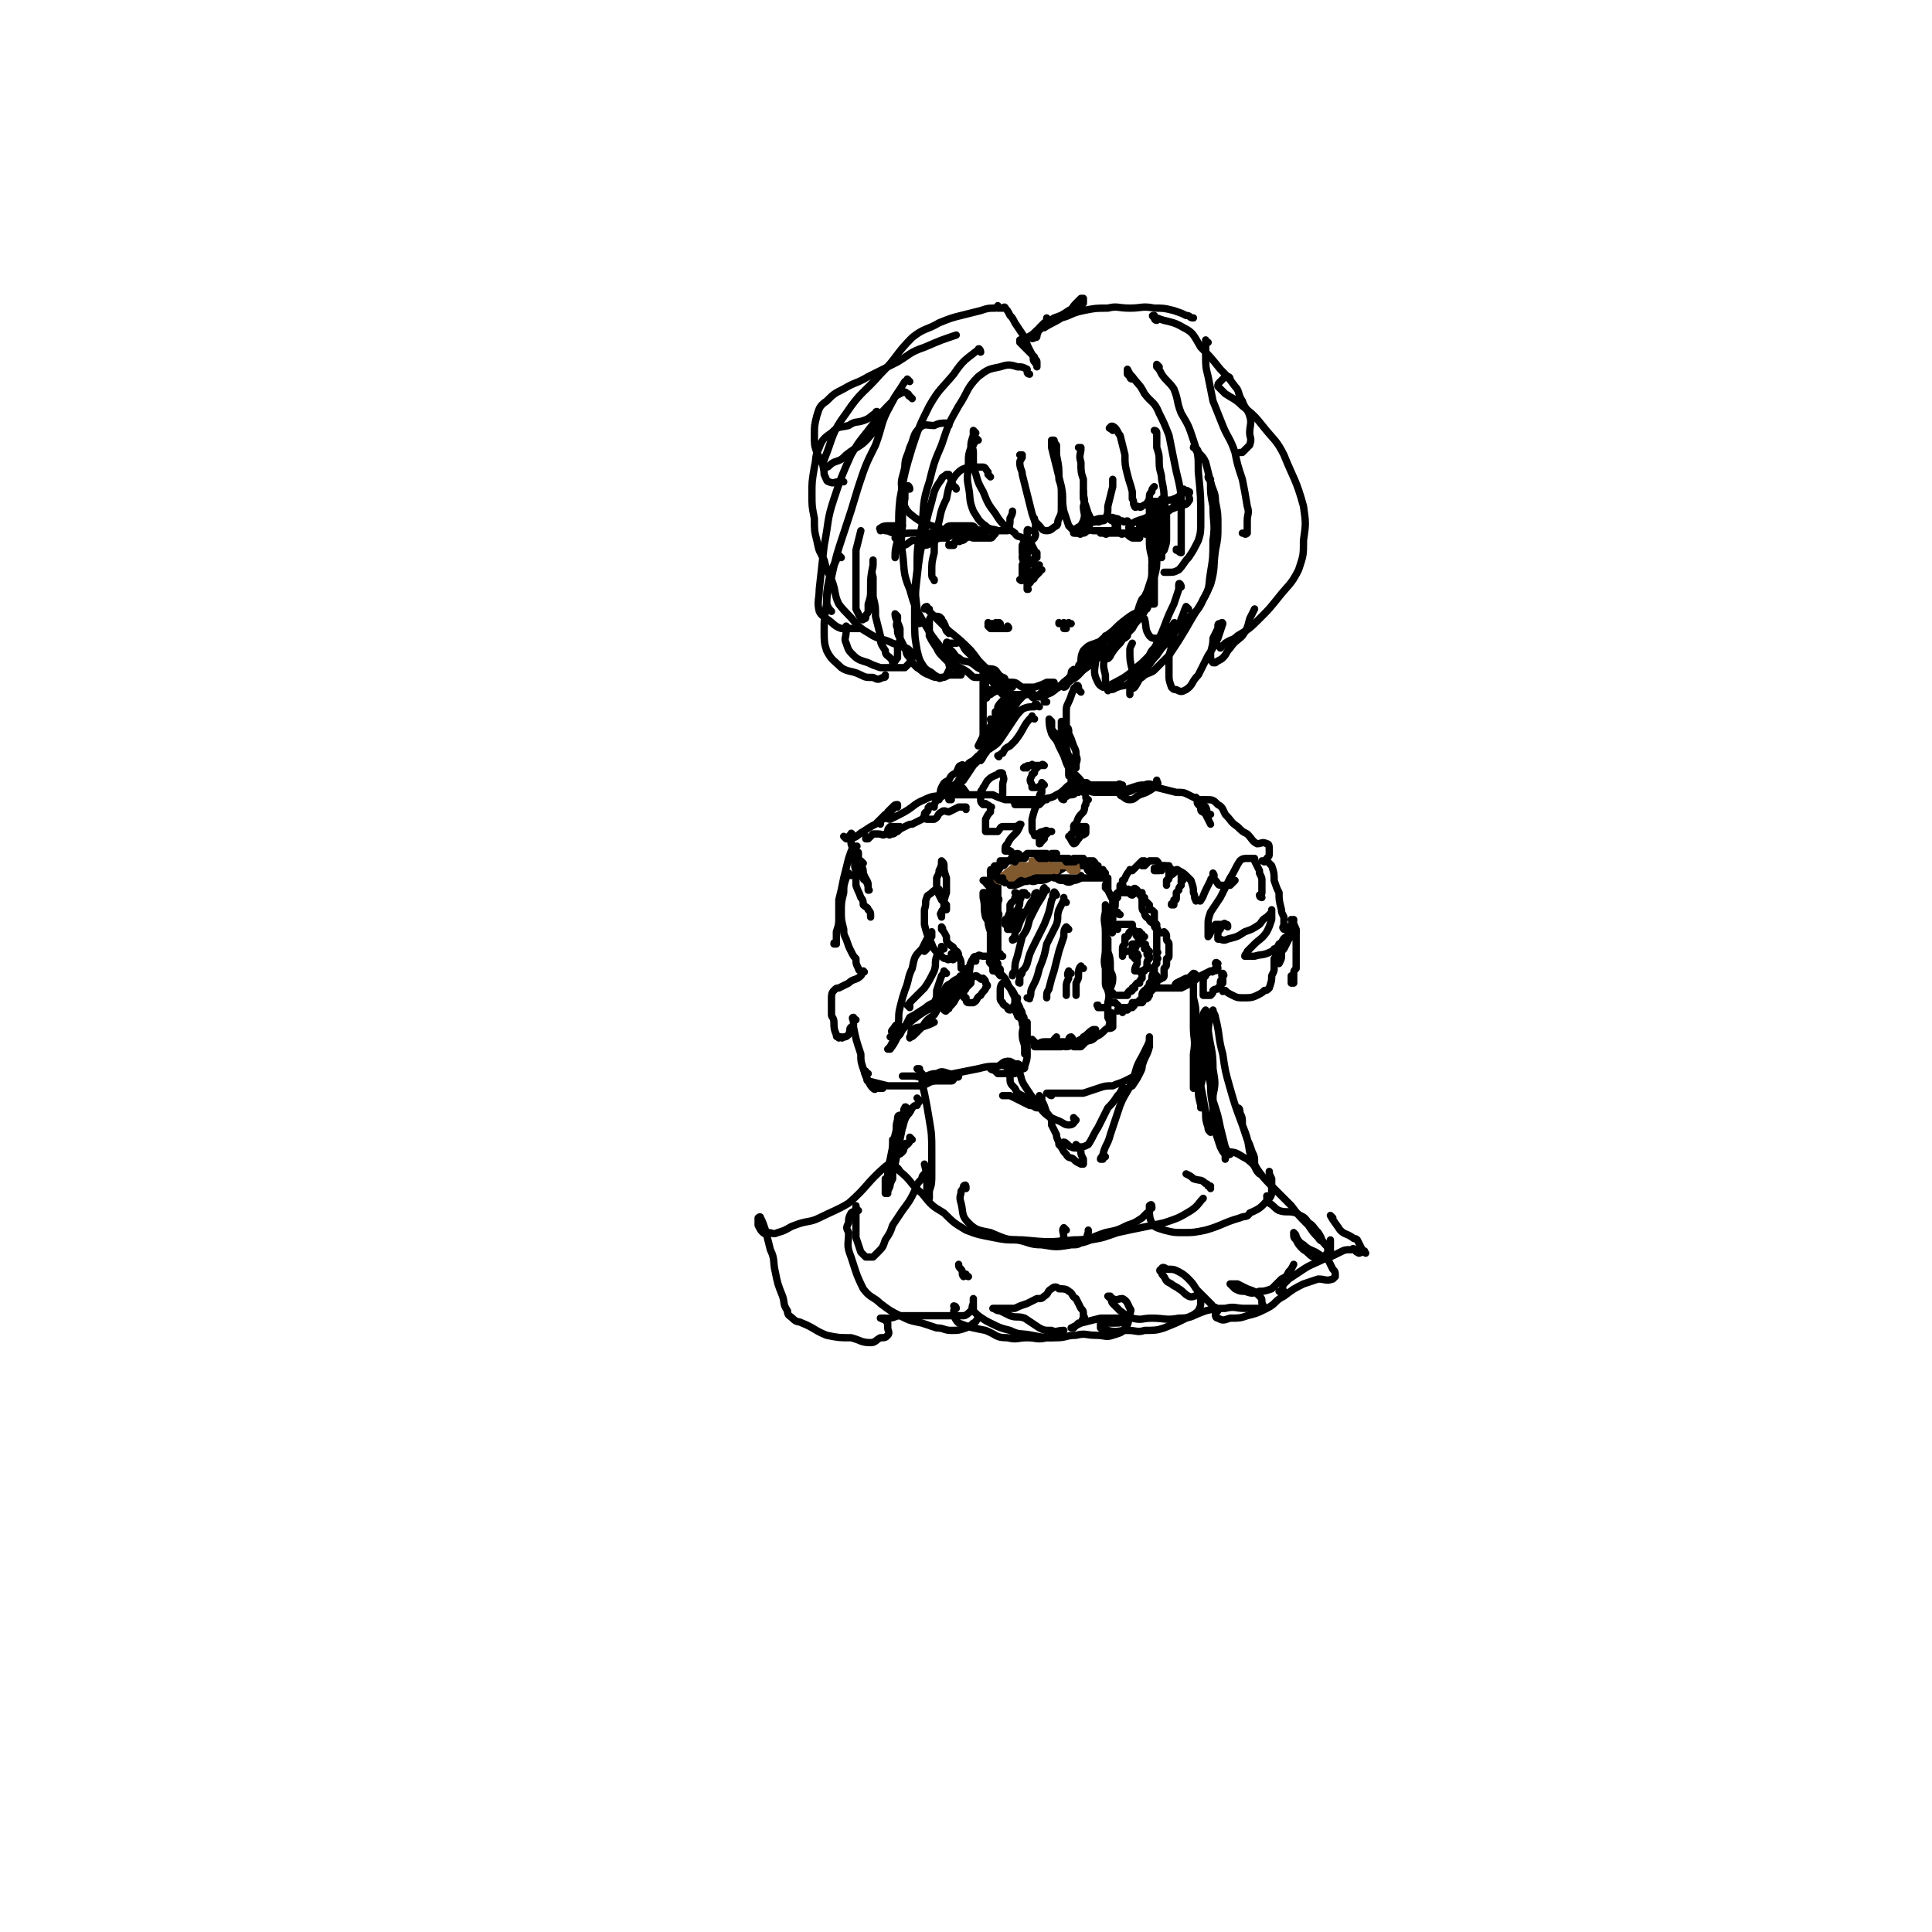 <svg viewBox='0 0 790 790' version='1.1' xmlns='http://www.w3.org/2000/svg' xmlns:xlink='http://www.w3.org/1999/xlink'><g fill='none' stroke='rgb(0,0,0)' stroke-width='3' stroke-linecap='round' stroke-linejoin='round'><path d='M401,144c0,-1 -1,-2 -1,-1 -5,4 -6,4 -10,10 -5,6 -6,6 -10,13 -4,8 -4,8 -7,17 -3,10 -3,10 -5,21 -1,9 0,9 -1,17 -1,4 -1,4 -1,7 '/><path d='M372,200c0,-1 -1,-2 -1,-1 -1,1 -1,2 -1,5 -1,5 -1,5 -1,9 0,7 -1,7 0,13 1,7 0,8 3,15 2,7 2,7 6,14 3,5 3,5 7,10 2,3 2,3 5,6 3,3 4,2 7,5 1,1 1,1 3,1 '/><path d='M380,249c-1,0 -1,-1 -1,-1 -1,0 -1,1 -1,1 1,0 1,-1 1,0 1,1 1,1 3,3 3,3 3,3 6,6 5,4 5,4 9,8 5,6 4,7 9,13 2,3 2,3 4,5 1,1 2,0 3,1 1,1 0,1 1,2 0,0 0,0 1,0 0,0 0,0 0,0 -1,-1 -1,-1 -2,-2 0,-1 0,-1 -1,-1 -2,-1 -2,-1 -4,-2 -1,0 -1,0 -2,0 0,0 0,0 -1,0 0,0 0,0 0,0 2,0 2,0 3,0 3,1 3,1 5,2 3,0 4,0 7,0 1,0 1,0 3,0 '/><path d='M440,275c-1,0 -1,-2 -1,-1 -1,0 -1,1 -1,2 -1,1 -1,2 -1,3 -1,0 -1,0 -2,0 0,0 0,2 0,2 1,0 1,-1 2,-2 2,-2 2,-1 4,-3 3,-3 3,-4 6,-7 3,-2 3,-2 6,-4 3,-2 3,-2 6,-4 1,0 1,0 2,-1 0,-1 0,-2 0,-2 -1,0 -2,1 -3,2 -2,1 -2,1 -3,1 '/><path d='M430,283c-1,0 -1,-2 -1,-1 -1,0 -1,1 -2,2 -1,0 -1,0 -2,0 0,0 0,0 0,0 3,-1 3,-1 5,-2 4,-2 5,-2 8,-5 5,-3 5,-3 9,-6 2,-2 2,-2 5,-5 2,-1 2,-1 3,-3 1,-1 1,-1 1,-2 '/><path d='M411,278c0,0 0,-1 -1,-1 0,0 0,1 0,0 -2,-1 -2,-2 -3,-3 -2,-1 -2,0 -4,-1 -2,-2 -2,-2 -4,-4 -2,-1 -2,-1 -4,-3 -1,-1 -1,-2 -2,-3 -1,-1 -1,0 -2,0 -1,0 -1,0 -2,0 0,0 0,0 -1,0 0,0 0,0 0,0 0,0 0,0 0,0 0,0 0,0 -1,0 0,0 0,0 0,0 1,0 0,-1 0,0 0,0 0,1 0,2 1,1 1,0 2,1 2,2 1,2 3,3 2,2 3,1 5,2 2,1 2,2 5,3 2,2 2,2 5,3 1,1 1,2 3,2 2,0 2,0 4,0 2,0 2,1 4,2 3,0 3,0 5,0 3,-1 3,-1 5,-2 1,0 1,0 2,0 0,0 0,0 1,0 0,0 0,0 0,0 -1,1 -1,1 -1,2 -1,1 -2,0 -3,1 -1,1 -1,1 -2,2 -1,1 -1,1 -2,1 0,0 0,0 0,0 -1,0 -1,0 -1,0 0,0 1,1 1,0 3,0 3,0 5,-1 3,-1 3,-2 5,-3 3,-3 3,-3 6,-5 3,-3 3,-3 5,-5 2,-2 2,-2 4,-5 2,-1 2,-1 3,-3 1,-1 1,-1 1,-2 0,0 0,-1 0,-1 0,0 0,1 0,1 -2,2 -2,1 -4,2 -3,1 -3,1 -5,3 -1,2 -1,3 -1,5 -1,1 -1,1 -1,2 0,0 0,0 0,0 1,-1 1,-1 1,-2 3,-3 2,-4 5,-6 4,-4 4,-4 8,-7 3,-3 3,-3 7,-6 3,-2 3,-1 6,-3 1,-2 1,-2 2,-4 1,0 0,-1 0,-1 0,0 1,1 0,1 -1,3 -1,3 -2,5 -2,4 -3,3 -5,7 -3,3 -3,3 -5,6 -2,2 -2,2 -4,5 0,0 -1,2 -1,1 1,0 1,-1 2,-3 1,-2 1,-2 3,-5 2,-2 2,-2 4,-4 2,-3 2,-3 3,-5 2,-3 1,-4 3,-7 1,-1 1,-1 2,-3 0,0 1,0 1,0 0,0 0,0 0,0 -1,2 -2,2 -3,3 -2,4 -1,4 -3,7 -2,3 -3,2 -5,5 -2,1 -2,1 -4,3 -1,1 -1,1 -1,1 -1,1 -1,1 -1,0 0,0 1,0 1,-1 2,-2 2,-2 3,-3 2,-2 3,-2 5,-4 3,-3 2,-4 4,-8 1,-1 1,-1 2,-1 0,0 1,0 1,0 0,0 -1,0 -1,0 -1,1 0,2 -1,3 -1,1 -1,1 -1,2 -1,0 -1,0 -1,1 0,1 0,1 0,2 0,0 0,0 0,0 0,0 -1,0 -1,-1 0,0 1,0 2,-1 1,-3 0,-3 1,-6 2,-4 2,-4 3,-8 1,-3 1,-3 2,-7 1,-3 0,-4 1,-8 0,-1 0,-1 1,-3 0,-1 0,-2 0,-1 0,0 -1,1 -1,3 -1,3 -1,3 -1,6 -1,3 -1,3 -1,7 -1,3 -1,3 -2,6 -1,3 -1,3 -2,6 0,2 0,2 0,4 0,0 0,0 0,0 1,0 1,0 1,0 1,-2 0,-2 1,-4 0,-3 0,-3 0,-6 1,-3 1,-3 1,-6 0,-4 0,-4 1,-8 0,-4 0,-4 1,-8 1,-3 1,-3 2,-5 0,-1 0,-1 0,-2 0,0 0,0 0,0 0,2 0,2 0,3 -1,8 -1,8 -2,15 0,4 0,4 -1,8 0,2 0,2 0,5 -1,1 0,1 0,3 -1,1 -1,1 -1,1 0,1 0,1 0,2 0,0 0,0 1,0 0,-2 0,-2 0,-5 0,-4 0,-4 0,-8 0,-4 0,-4 0,-8 0,-5 -1,-5 0,-11 0,-3 0,-3 0,-6 0,-2 0,-2 0,-4 0,0 1,0 1,0 0,2 -1,2 -1,4 0,4 0,4 0,8 0,3 0,3 0,6 -1,4 0,4 0,8 0,2 0,2 0,3 0,1 0,1 0,2 0,0 0,0 0,0 0,0 -1,0 -1,-1 0,-1 1,-1 1,-2 -1,-3 -1,-3 -1,-5 -1,-4 -1,-4 -1,-8 0,-4 0,-4 0,-8 0,-3 0,-3 0,-5 0,-1 0,-1 0,-2 0,0 0,0 0,0 0,1 0,1 0,2 0,2 0,2 0,3 0,2 0,2 0,3 0,2 0,2 0,4 0,1 0,1 0,3 0,0 0,0 0,0 0,1 0,1 0,1 0,0 0,0 0,0 '/><path d='M403,283c0,0 -1,-1 -1,-1 0,-1 1,-1 1,-1 0,-2 0,-2 0,-4 0,0 0,0 0,-1 0,0 0,0 0,0 0,0 -1,-1 -1,-1 0,1 0,2 0,4 0,2 0,2 0,3 0,3 0,3 0,5 0,3 0,3 0,6 0,3 0,3 0,5 0,3 0,3 0,7 0,1 0,1 0,3 0,0 0,0 0,0 -1,0 0,1 0,1 0,0 0,0 0,0 0,0 0,0 0,-1 1,-2 0,-2 1,-3 0,-2 0,-2 0,-4 1,-1 1,-1 2,-3 0,-1 0,-1 1,-3 0,0 0,0 0,0 0,0 0,-1 -1,-1 0,1 1,2 0,3 -1,4 -1,4 -2,8 -1,3 -1,3 -3,6 -2,2 -2,2 -3,3 -1,1 -2,1 -2,2 -1,0 -1,1 -1,1 0,0 0,0 0,0 0,1 -1,0 0,0 0,-1 0,-2 1,-3 1,-2 1,-2 3,-3 1,-1 1,-1 2,-2 1,0 1,0 1,-1 0,0 0,0 0,0 0,1 0,1 -1,1 -1,2 -1,2 -2,4 -2,3 -2,3 -4,6 -2,2 -2,1 -4,3 -2,2 -2,2 -4,3 -1,1 -2,1 -3,2 0,0 1,0 1,0 1,-2 0,-3 1,-5 1,-2 1,-2 3,-3 1,-2 1,-2 3,-3 1,-2 1,-3 2,-3 1,-1 1,1 2,1 0,0 -1,0 -1,0 -1,2 0,3 -2,5 -1,2 -2,2 -4,3 -1,2 -2,2 -3,3 -2,2 -2,2 -3,4 0,0 0,0 0,1 0,0 0,0 0,0 '/><path d='M442,283c0,0 -1,-1 -1,-1 0,-1 0,-1 0,-1 0,-1 -1,-1 -1,0 0,0 -1,0 -1,1 -1,2 -1,3 -2,5 -1,2 -1,2 -1,5 0,2 0,2 0,5 0,4 0,4 0,8 0,2 0,2 1,4 1,2 1,2 2,4 0,0 0,-1 1,0 0,0 0,0 0,1 0,0 0,0 0,0 0,-1 0,-1 0,-1 0,-2 1,-2 0,-4 0,-2 0,-2 -1,-4 -1,-3 -1,-3 -2,-5 0,-2 0,-2 -1,-3 0,-1 -1,0 -1,0 -1,-1 -1,-1 -1,-2 0,0 0,0 0,0 0,1 0,1 0,2 0,3 0,3 1,6 0,2 1,1 1,3 1,3 0,3 1,7 0,2 0,2 0,4 0,1 1,0 1,0 0,1 0,1 0,2 0,1 0,1 0,2 0,0 0,0 0,0 0,-1 0,-1 0,-2 1,-2 1,-2 1,-3 0,-2 0,-2 -1,-3 -1,-2 -1,-2 -2,-4 -1,-2 0,-2 -1,-4 -1,-2 -1,-2 -2,-4 -1,-1 -2,-1 -3,-3 0,-1 0,-1 0,-3 0,0 0,0 0,0 0,0 -1,-1 -1,-1 0,2 0,3 1,6 1,2 2,2 3,5 1,2 1,2 2,4 1,3 1,3 2,5 1,1 1,1 1,2 1,1 1,0 2,1 2,2 2,2 3,4 1,0 1,0 2,0 0,0 0,0 0,0 1,0 0,1 1,1 0,0 1,0 1,0 0,0 -1,0 -1,0 -1,-1 -1,-1 -2,-1 -1,-1 -1,0 -2,0 -2,-1 -1,-2 -2,-2 -1,0 -1,0 -2,0 0,0 0,0 0,0 1,0 1,0 1,0 1,1 1,1 3,2 2,0 2,0 4,0 3,0 3,0 6,0 2,0 2,0 4,0 1,0 1,0 2,0 1,0 1,0 1,0 0,0 0,0 0,0 -1,0 -1,-1 -2,0 -3,0 -3,1 -5,1 -2,1 -2,0 -5,0 -2,0 -1,1 -3,2 0,0 0,0 -1,0 0,0 0,0 0,0 1,0 -1,-1 0,-1 2,0 3,1 5,1 4,0 5,0 9,0 3,-1 3,-1 6,-2 3,-1 3,-1 5,-1 2,-1 3,0 4,0 1,-1 1,-1 1,-2 0,0 0,0 0,0 0,1 1,1 0,2 0,0 0,1 -1,1 -3,2 -3,2 -6,3 -2,1 -2,2 -4,2 -2,0 -2,-1 -4,-2 0,0 0,0 0,0 1,1 0,0 0,0 1,-1 1,-1 3,-1 3,-1 3,-2 6,-2 3,0 3,0 6,0 4,1 4,1 8,2 3,0 3,0 5,1 2,1 2,1 4,2 1,1 1,1 1,2 1,0 1,0 2,1 1,2 0,2 1,3 0,1 0,0 1,0 0,0 0,0 0,0 -1,0 -1,1 -1,0 -2,-1 -2,-1 -3,-3 -1,-1 -1,-1 -1,-1 -1,-1 0,-1 0,-2 0,0 0,0 0,0 0,0 -1,-1 -1,-1 0,1 1,2 2,4 1,2 1,2 2,3 1,2 1,2 2,4 '/><path d='M395,324c0,0 -1,-1 -1,-1 0,0 1,1 1,1 -1,-1 -1,-2 -2,-2 -1,0 -1,1 -3,2 -2,1 -2,1 -5,1 -3,1 -3,0 -7,2 -5,2 -4,3 -10,6 -2,1 -2,1 -4,2 -1,0 -2,-1 -3,0 -1,0 -1,1 -1,2 0,0 0,0 0,0 0,-1 0,-1 0,-2 1,-1 1,-1 2,-2 1,0 1,-1 1,-1 1,-1 1,-1 2,-2 1,-1 1,-1 2,-1 0,0 0,0 0,0 0,0 0,1 0,1 -1,0 -1,0 -1,0 -1,1 -1,1 -2,2 -1,1 -1,1 -2,1 -2,2 -2,2 -4,4 -2,1 -2,1 -5,3 -2,1 -2,2 -5,3 -1,0 -1,0 -2,0 0,0 0,0 0,0 0,0 0,0 -1,-1 0,0 1,1 1,1 0,0 0,0 0,0 0,0 0,0 1,0 0,-1 0,-1 1,-2 0,0 0,0 0,0 0,0 0,0 0,0 1,1 0,-1 0,0 0,1 0,2 0,4 1,3 1,3 1,6 1,2 0,3 1,5 1,1 1,0 2,1 1,1 0,1 1,2 0,1 1,1 1,1 1,2 1,2 1,4 0,0 0,0 0,0 1,0 0,0 0,-1 0,0 0,0 0,-1 0,-2 -1,-2 -2,-5 0,-1 0,-2 -1,-3 0,0 0,0 0,0 -1,0 -1,-1 -1,-2 0,0 -1,0 -1,0 0,2 0,2 0,4 0,3 0,3 0,6 1,3 1,2 2,5 1,1 1,2 1,3 1,1 2,1 2,2 1,1 1,1 1,3 0,0 0,0 0,0 '/><path d='M353,353c0,0 -1,-1 -1,-1 0,0 0,0 0,0 0,1 0,1 0,0 -1,0 -1,0 -1,-1 0,0 0,0 0,0 0,-1 0,-1 0,-2 0,0 0,0 0,0 0,-1 0,0 -1,-1 0,-1 0,-1 0,-2 0,0 0,0 0,0 1,0 0,0 0,0 0,0 0,0 0,0 0,0 0,0 0,0 -1,0 -1,0 -1,0 -1,2 -1,2 -2,5 -1,4 -1,4 -2,8 -1,5 -1,5 -2,9 0,4 0,4 0,7 0,3 0,3 -1,6 0,2 0,2 0,3 0,1 0,1 0,2 0,0 0,0 0,0 0,0 -1,0 -1,0 0,-1 0,0 1,0 '/><path d='M348,358c0,0 -1,-1 -1,-1 -1,0 -1,1 -1,2 -1,3 -1,3 -1,6 -1,4 -1,4 -1,8 0,3 0,3 1,7 0,2 0,2 1,4 1,3 1,3 2,5 1,2 1,2 2,3 0,2 0,2 1,4 0,0 0,1 1,1 0,1 0,0 1,0 0,0 0,0 0,0 0,0 0,0 0,0 1,1 0,0 0,0 -1,0 0,1 -1,2 -2,2 -3,1 -5,3 -2,1 -2,1 -4,2 -1,0 -1,0 -2,1 -1,1 -1,2 -1,3 0,4 0,4 0,7 0,1 1,1 1,3 0,2 0,3 1,5 0,1 0,1 1,1 0,1 0,0 0,0 1,0 1,0 1,0 0,0 0,1 1,0 1,0 1,0 2,-1 1,-2 0,-2 1,-3 '/><path d='M350,417c-1,0 -1,-1 -1,-1 -1,0 0,1 0,2 0,1 0,1 0,2 1,5 1,5 3,11 0,3 0,3 1,6 1,3 1,3 2,5 1,2 1,2 2,3 1,1 1,0 1,0 1,0 1,0 2,0 1,0 1,0 1,0 '/><path d='M355,439c-1,0 -1,-1 -1,-1 -1,1 0,1 0,2 1,1 0,2 1,2 4,1 4,1 8,2 3,0 3,0 7,0 3,0 4,0 7,0 3,-1 3,-2 6,-2 2,0 2,0 4,0 1,0 1,0 2,0 1,0 1,-1 1,-2 1,0 1,0 2,0 0,0 0,0 0,0 0,1 -1,0 -1,0 0,0 0,0 0,0 -1,0 -2,-1 -3,-1 -3,-1 -3,-1 -5,0 -3,0 -3,1 -5,1 -2,1 -2,0 -5,0 -1,0 -1,0 -2,0 -1,0 -1,0 -2,0 0,0 0,0 0,0 0,0 0,0 1,0 2,0 2,0 5,0 3,0 3,1 7,0 4,0 4,0 8,-1 5,-1 5,-1 10,-2 4,-1 4,-1 8,-1 2,-1 2,0 5,0 1,0 1,0 2,0 1,0 1,0 2,0 0,0 0,0 0,0 0,0 0,-1 -1,-1 0,0 0,1 -1,1 -2,-1 -2,-2 -3,-2 -2,0 -2,1 -4,2 -1,0 -1,0 -2,1 0,0 0,0 0,0 0,1 -1,0 -1,0 1,0 2,1 3,2 2,0 3,0 5,0 1,0 1,0 2,0 2,-1 2,-1 3,-2 1,0 1,0 1,-1 1,-3 1,-3 1,-5 0,-3 0,-3 0,-5 0,-2 0,-2 0,-3 0,-2 0,-2 0,-3 0,-1 0,-1 0,-2 0,0 0,0 0,0 -1,0 -1,0 -1,0 0,0 0,0 0,0 0,2 -1,2 -1,5 0,3 1,3 1,6 0,1 0,1 0,2 0,0 1,0 1,0 0,0 0,1 0,1 0,0 0,0 0,0 0,-1 0,-1 0,-3 0,-3 0,-3 0,-6 -1,-3 -2,-3 -2,-5 -1,-3 -1,-3 -1,-6 -1,-2 -1,-2 -2,-4 0,0 0,0 0,0 0,0 0,0 0,-1 0,0 0,0 0,0 0,1 0,1 0,3 0,1 -1,1 0,2 0,1 0,1 1,3 0,1 1,1 1,1 1,1 1,1 1,2 0,0 0,0 0,0 1,0 0,0 0,0 0,-1 0,0 0,0 1,-1 1,-2 0,-3 0,-2 -1,-2 -1,-3 -1,-2 -2,-2 -2,-4 -1,-2 -1,-2 -2,-4 -1,-1 -1,-1 -1,-2 -1,0 -1,0 -1,0 -1,0 -1,0 -1,0 -1,1 -1,2 -1,3 0,2 0,2 0,3 0,1 0,1 1,2 0,1 1,1 2,2 0,0 0,1 1,1 0,0 0,-1 1,-1 1,-1 1,-1 1,-2 1,-1 1,-1 1,-2 0,0 -1,0 -1,-1 -1,-2 -1,-2 -2,-3 -2,-3 -1,-3 -3,-5 -1,-1 -2,-1 -3,-2 0,0 0,-1 0,-1 -1,-1 -1,-1 -2,-2 0,0 0,0 0,0 -1,-1 0,-1 0,-2 0,0 0,-1 -1,-1 0,0 -1,0 -1,0 -1,0 -1,0 -1,0 -1,0 -2,-1 -2,0 -1,0 -2,0 -2,1 -2,3 -1,4 -2,7 -1,2 -1,2 -1,5 -1,1 -1,1 -1,3 0,1 0,1 1,1 0,1 0,2 1,2 1,0 1,0 2,0 2,-1 1,-2 3,-3 1,-2 2,-2 2,-3 1,-1 1,-1 0,-2 0,-1 0,-1 -1,-2 0,0 -1,1 -1,0 -1,0 -1,-1 -2,-1 -1,0 -1,1 -2,1 -1,1 -1,1 -2,2 0,1 0,1 0,2 -1,0 -1,0 -1,1 0,0 0,0 0,0 0,1 0,0 0,0 -1,0 0,0 0,0 1,0 1,-1 1,-1 1,-1 1,-1 2,-2 0,-1 0,-1 0,-2 0,0 0,0 0,0 0,0 0,0 0,0 -2,3 -2,3 -4,5 -1,2 -1,2 -2,3 -1,2 -1,2 -3,4 0,1 0,0 -1,1 0,0 0,0 0,0 0,1 -1,0 -1,0 0,-2 1,-2 1,-3 1,-2 1,-2 2,-3 1,-2 1,-2 2,-3 1,-1 1,-1 2,-2 1,-1 1,-1 1,-2 0,0 0,0 1,-1 0,0 0,0 0,0 -1,0 -1,0 -2,0 -1,0 0,1 -1,1 -2,1 -2,1 -3,2 -2,1 -2,1 -3,3 -1,2 -1,2 -2,3 0,1 0,1 1,0 0,0 0,0 1,-1 '/><path d='M399,393c0,0 -1,-1 -1,-1 -1,1 -1,2 -2,4 -1,0 -1,0 -1,1 0,0 0,0 0,0 0,1 0,0 -1,0 0,0 0,0 0,0 0,0 0,-1 -1,-1 0,-3 0,-3 -1,-5 0,-2 -1,-2 -2,-3 0,-1 -1,-1 -2,-2 -1,-1 -1,-1 -1,-3 -1,-2 -1,-2 -2,-3 0,0 0,0 0,0 1,0 0,-1 0,-1 0,0 0,0 0,1 '/><path d='M390,391c0,0 -1,-1 -1,-1 0,1 1,2 1,2 0,1 -1,0 -1,0 0,0 0,0 0,0 -1,0 -1,1 -2,0 -1,0 -1,0 -2,-1 -2,-2 -3,-2 -4,-5 -2,-4 -2,-4 -3,-8 0,-3 0,-3 0,-6 1,-3 0,-3 1,-5 0,-1 1,-1 2,-2 1,-1 1,-1 2,-1 1,0 1,-1 1,0 1,1 1,1 1,3 1,1 1,1 1,1 0,1 0,1 1,2 0,1 0,1 0,2 0,0 0,0 0,0 -1,-1 -1,-1 -1,-2 0,-1 0,-1 -1,-2 -1,-2 -1,-2 -2,-4 0,-3 0,-3 0,-5 1,-2 1,-2 1,-3 1,-2 1,-2 1,-4 0,0 0,0 0,0 1,1 1,1 1,2 0,2 0,2 1,5 0,3 0,3 0,6 -1,3 -1,3 -1,5 0,2 0,2 -1,3 0,1 0,1 0,2 0,0 0,0 0,0 0,-1 -1,-1 0,-2 0,-1 1,-1 2,-3 '/><path d='M410,391c-1,0 -1,0 -1,-1 -1,0 -1,1 -1,1 0,0 0,0 0,0 1,0 0,0 0,-1 0,0 0,1 0,1 0,-1 0,-1 0,-2 0,-1 0,-1 0,-3 0,-2 0,-2 0,-3 0,-2 0,-2 0,-3 0,-3 0,-3 0,-5 0,-1 0,-1 0,-2 0,0 0,0 0,0 -1,1 -1,1 -1,2 0,1 0,1 0,3 -1,3 0,3 0,6 0,4 -1,4 0,7 0,2 0,1 1,3 0,1 0,1 0,2 1,0 1,0 1,1 0,1 0,2 0,2 0,0 -1,-1 -1,-2 -1,-1 -1,-1 -1,-3 -1,-2 -1,-1 -2,-3 0,-5 0,-5 0,-10 -1,-3 -1,-3 -1,-6 0,-3 0,-3 -1,-5 0,-2 0,-3 0,-5 0,0 -1,0 -1,0 0,0 0,0 0,0 0,1 0,1 0,2 1,4 0,4 1,8 1,2 2,2 2,5 1,3 1,3 1,6 0,3 0,3 0,6 0,2 0,2 0,4 0,0 0,0 0,1 0,0 0,0 0,0 0,-1 0,-1 0,-3 0,-3 0,-3 0,-6 0,-3 0,-3 0,-5 0,-3 0,-3 0,-7 0,-6 0,-6 0,-12 0,-2 0,-2 0,-4 0,0 0,0 0,-1 0,0 0,0 0,0 0,0 -1,-1 -1,-1 0,1 1,1 2,2 0,1 1,1 1,2 0,2 0,2 0,5 1,1 0,1 0,3 0,1 0,1 0,2 0,0 0,0 0,1 0,1 0,2 0,2 0,0 1,-1 0,-2 0,-1 0,-1 0,-1 -1,-2 -1,-2 -1,-4 -1,-2 -1,-2 -2,-4 0,-1 0,-1 -1,-2 -1,-1 -1,-1 -1,-2 0,0 0,0 0,0 0,1 -1,0 -1,0 0,0 1,0 1,0 2,1 2,0 3,0 2,0 2,0 4,0 2,0 2,0 4,0 2,0 2,0 3,0 2,0 2,1 4,0 2,0 2,0 4,-1 2,-1 1,-1 3,-2 1,0 1,0 2,0 1,0 1,0 2,0 0,0 0,0 0,0 -1,0 -1,0 -1,0 0,0 0,0 0,0 -1,1 -1,1 -2,2 -2,1 -2,1 -5,1 -2,1 -2,0 -4,0 -3,1 -2,1 -5,2 0,0 0,0 -1,0 0,0 0,0 -1,0 0,0 0,0 0,0 2,-1 2,-1 3,-2 3,-1 3,0 7,-1 4,-1 4,0 8,-2 3,-1 3,-2 6,-3 2,-1 2,0 5,0 1,0 1,0 2,0 1,0 1,1 1,2 0,0 1,-1 1,0 0,1 0,2 0,3 0,0 0,0 -1,0 0,0 0,0 0,0 -3,0 -3,0 -5,0 -2,0 -2,0 -4,0 -1,0 -1,0 -3,0 0,0 0,0 -1,0 0,0 0,0 -1,0 0,0 0,0 0,0 0,0 0,0 -1,-1 0,0 1,1 1,1 0,0 0,0 1,0 1,1 1,1 3,1 2,1 2,1 4,0 2,0 2,-1 4,-1 2,0 2,0 4,0 1,0 0,-1 1,-2 1,0 1,0 2,0 0,0 0,0 0,0 0,0 0,0 0,0 0,1 0,2 -1,2 -2,0 -2,0 -4,0 -2,0 -2,0 -3,0 0,0 0,0 0,0 0,0 0,0 0,-1 0,0 0,1 0,1 1,0 1,0 1,0 2,0 2,0 4,0 2,0 2,0 3,0 1,0 1,0 2,0 0,0 1,0 1,0 0,0 0,1 0,1 0,2 0,2 0,4 0,0 0,0 0,0 0,0 -1,-1 -1,-1 0,0 1,0 1,1 0,0 0,0 0,0 0,-1 0,-1 0,-2 0,0 0,0 0,0 0,0 -1,0 -1,0 0,-1 1,0 1,0 0,1 0,1 0,2 1,2 1,2 2,4 0,4 0,4 0,7 0,1 0,1 0,3 0,2 0,2 0,3 0,0 0,0 0,0 0,1 -1,0 -1,0 0,0 0,0 1,0 0,0 0,0 0,0 0,1 -1,0 -1,0 0,-1 0,-1 0,-1 -1,-2 -1,-2 -1,-4 -1,-1 -1,-1 -1,-3 0,-1 0,-1 0,-3 0,0 0,0 0,0 0,2 0,2 0,3 -1,4 0,4 0,8 0,3 0,3 0,7 0,4 -1,4 0,8 0,3 0,3 0,6 0,2 1,2 1,3 1,1 1,1 1,2 0,0 0,0 0,0 0,0 0,0 0,-1 -1,0 0,0 0,-1 0,-2 1,-2 1,-5 0,-2 -1,-2 -1,-4 0,-4 0,-4 -1,-7 0,-1 0,-1 0,-3 0,-1 0,-1 0,-2 0,0 0,0 0,0 0,1 0,1 0,2 0,5 0,5 0,10 0,4 0,4 0,9 1,3 0,3 0,7 0,2 0,2 0,4 1,2 1,2 1,4 0,0 0,0 0,0 0,0 0,-1 0,-1 -1,0 0,0 0,1 0,0 0,0 0,0 0,-1 0,-1 0,-2 0,-1 0,-1 1,-2 0,0 0,0 0,-1 0,0 0,0 0,0 0,0 -1,-1 -1,-1 0,0 1,0 1,1 0,1 -1,1 0,1 0,1 0,1 0,2 0,0 0,0 0,0 0,1 0,1 0,2 -1,1 -2,0 -3,1 -2,2 -2,2 -4,3 -2,2 -2,1 -4,2 -1,1 -1,1 -2,2 -1,0 -2,0 -3,0 -1,-1 -1,-1 -1,-2 0,0 0,0 0,0 0,0 -1,0 -1,-1 1,0 2,1 3,1 2,0 2,0 3,-2 2,-1 2,-2 4,-3 0,0 0,0 1,0 0,0 0,0 0,0 0,1 -1,0 -1,0 0,0 1,0 1,0 -2,2 -2,2 -4,3 -2,1 -2,1 -4,2 -2,1 -2,2 -4,2 -3,0 -3,-2 -5,-2 -2,0 -2,0 -4,0 -2,0 -2,1 -3,2 0,0 0,0 -1,0 0,0 0,0 0,0 1,0 0,-1 0,-1 0,0 1,1 2,1 3,-1 3,-2 6,-2 2,0 2,0 4,0 1,0 2,1 3,0 0,0 0,-1 0,-2 0,0 0,0 0,0 1,1 0,0 0,0 -1,0 -1,1 -1,2 -2,1 -2,1 -3,2 -3,0 -3,0 -7,0 -2,0 -2,0 -4,0 0,-1 0,-1 0,-2 0,0 0,0 0,0 0,0 -1,0 -1,-1 0,0 1,1 1,1 0,0 0,0 0,0 0,1 0,1 1,2 1,0 1,0 2,0 1,0 1,0 2,0 2,-1 2,-2 4,-4 '/><path d='M458,374c-1,0 -1,-1 -1,-1 0,0 0,0 0,0 0,0 0,0 0,0 -1,0 -1,0 -1,0 0,0 0,0 0,0 0,0 0,0 -1,0 0,0 0,0 0,0 1,1 0,0 0,0 0,-1 0,-1 0,-1 1,-1 1,-1 1,-2 0,-2 0,-2 1,-3 0,0 0,0 0,0 0,0 -1,0 -1,-1 0,0 0,0 1,-1 1,0 1,0 1,0 1,0 1,0 1,0 0,0 0,-1 1,-1 0,0 0,1 1,1 0,0 0,0 1,0 0,0 0,-1 1,-1 1,-1 1,-1 2,0 0,0 0,1 1,1 0,0 0,0 1,0 0,1 0,1 0,2 0,0 1,0 1,0 0,0 0,1 0,1 0,1 0,0 0,0 1,1 1,1 2,2 0,1 0,1 0,2 0,0 0,0 0,0 1,0 1,0 2,1 0,2 0,2 0,3 0,1 0,1 1,2 0,0 0,0 0,0 0,1 0,1 0,2 1,0 0,0 0,1 0,1 0,1 0,2 0,1 0,1 0,1 0,1 0,1 0,2 0,1 0,1 0,2 0,0 0,0 0,1 0,0 0,0 0,0 1,1 0,0 0,0 0,0 0,1 0,2 0,1 1,1 0,1 0,1 0,1 0,2 -1,1 -1,1 -1,2 0,0 0,0 0,1 -1,2 -1,2 -1,3 0,1 0,1 -1,2 0,1 0,1 -1,2 0,0 0,1 -1,1 0,0 0,0 0,0 -1,1 -1,1 -1,2 0,1 0,1 0,1 -1,1 -1,1 -2,2 -1,0 -1,0 -2,0 0,1 0,1 -1,2 0,0 0,0 -1,0 0,0 0,0 -1,0 0,0 0,0 -1,0 -1,0 -1,0 -1,0 -1,-1 -1,-1 -2,-2 -1,0 -1,0 -1,0 -1,0 -1,0 -2,0 0,1 0,1 -1,2 0,0 0,0 -1,0 -1,0 -1,0 -1,0 -1,0 -1,0 -1,0 0,0 0,0 0,0 0,0 0,-1 0,-1 -1,0 0,0 0,1 '/><path d='M455,406c-1,0 -1,-1 -1,-1 -1,0 0,0 0,0 0,0 0,0 0,0 0,1 0,0 0,0 -1,0 0,0 0,0 0,0 0,0 0,0 0,1 0,1 1,2 0,0 0,0 1,0 1,0 1,0 1,0 1,0 1,0 1,0 1,0 1,0 2,0 0,0 0,0 1,0 0,-1 0,-1 1,-2 0,0 0,1 1,0 0,0 0,-1 0,-1 1,-1 1,0 1,0 0,-1 0,-1 1,-2 0,0 0,0 0,0 1,0 1,0 1,0 0,0 0,0 0,0 0,-1 0,-1 1,-2 0,-1 0,-1 0,-3 0,0 1,0 1,0 0,0 0,-1 1,-1 0,0 0,0 0,0 0,-1 0,-1 0,-2 0,-1 0,-1 1,-2 0,0 0,0 0,-1 0,0 0,0 0,0 0,0 -1,0 -1,-1 0,0 1,0 1,-1 0,0 -1,0 -1,0 0,0 0,0 0,0 0,-1 0,-1 0,-1 0,-1 -1,0 -1,0 0,-1 1,-2 0,-2 0,0 -1,0 -1,0 0,0 0,-1 0,-2 0,0 0,0 0,0 0,0 0,-1 0,-1 -1,0 -1,0 -2,0 0,0 0,0 0,0 -1,-1 0,-1 0,-2 0,0 -1,0 -1,0 0,0 0,-1 -1,-1 0,-1 0,-1 0,-2 -1,0 -1,0 -1,0 -1,0 -1,0 -1,0 -1,0 -1,0 -1,0 -1,0 -1,0 -2,0 0,0 0,0 0,0 -1,0 -1,0 -1,0 0,1 0,1 0,2 0,0 0,0 0,0 0,0 0,-1 0,-1 0,0 0,0 0,1 '/><path d='M463,366c-1,0 -1,-1 -1,-1 -1,0 -1,0 -1,0 -1,0 -1,0 -1,0 0,0 0,0 0,0 0,-1 0,-1 0,-1 -1,-2 -1,-2 -1,-4 0,0 1,0 1,-1 1,-2 1,-2 2,-3 0,-1 0,0 1,0 1,-1 1,-1 2,-2 1,-1 1,-1 2,-2 0,0 0,0 1,0 0,0 0,0 0,0 0,1 -1,0 -1,0 0,0 1,0 1,0 0,1 0,1 0,2 0,0 0,0 0,0 0,0 -1,0 -1,0 0,0 1,0 1,0 0,0 0,0 0,0 1,-1 1,-1 2,-2 1,0 2,0 3,0 1,1 1,2 2,2 1,0 1,0 2,0 0,0 1,0 1,0 0,1 0,1 0,2 0,1 0,1 0,3 0,1 -1,1 -1,1 0,0 0,0 0,0 0,1 0,1 0,2 0,0 0,0 0,0 0,-1 0,-1 0,-2 0,0 0,0 1,-1 0,-1 1,-1 2,-2 1,-1 1,-1 1,-1 1,0 1,0 2,1 0,1 0,1 0,2 1,1 1,1 0,1 0,1 0,1 0,2 -1,1 -1,1 -1,2 0,0 0,0 -1,1 0,0 0,0 0,0 0,1 0,1 0,2 0,1 0,1 -1,1 0,1 0,1 0,2 0,0 0,0 0,0 0,0 -1,0 -1,0 0,-1 0,0 1,0 0,0 0,0 0,0 0,0 0,0 0,0 '/><path d='M468,383c-1,0 -1,0 -1,-1 0,0 0,1 0,1 0,0 0,0 0,0 -1,-1 -1,-1 -1,-2 -1,0 -1,0 -1,0 -1,0 -1,0 -2,0 0,0 0,0 -1,0 -1,1 0,1 -1,2 0,0 -1,0 -1,0 0,1 0,1 0,3 -1,1 -1,1 -1,2 0,0 0,0 0,1 0,1 0,2 0,2 0,0 0,-1 1,-2 1,0 1,0 2,0 1,0 1,0 2,-1 1,-1 0,-1 1,-2 0,0 0,0 0,0 0,0 0,0 0,0 1,0 0,0 0,0 0,-1 0,0 0,0 -1,0 -1,0 -2,0 0,1 0,1 0,2 0,0 0,0 0,1 0,1 0,1 0,2 0,0 0,0 0,0 1,0 1,1 1,1 0,0 0,-1 1,-1 0,0 0,0 0,0 0,0 0,0 0,0 1,0 0,0 0,-1 0,0 0,1 0,1 0,0 0,0 0,0 0,1 0,1 0,1 0,1 0,1 0,2 -1,2 -1,2 -1,3 0,0 0,0 1,0 0,0 0,0 0,0 1,0 1,1 2,0 1,0 1,-1 2,-1 1,-1 1,0 1,0 0,0 0,0 0,0 '/><path d='M473,399c0,0 0,0 -1,-1 0,0 0,1 0,1 0,1 0,2 0,3 0,0 0,0 0,0 -1,1 -1,1 0,2 0,0 0,0 0,0 1,0 1,0 3,0 2,0 2,0 4,0 2,0 2,0 4,0 2,-1 2,-1 3,-2 1,-1 1,-1 2,-2 1,0 1,0 1,-1 0,0 0,0 0,0 0,0 0,-1 -1,-1 0,0 0,0 -1,1 -1,1 -1,1 -2,1 -2,1 -2,1 -4,2 -1,1 0,1 -1,2 0,0 0,0 0,0 1,0 1,0 3,0 2,-1 2,-1 4,-2 2,-1 2,-2 4,-3 2,-1 2,-1 4,-2 1,0 1,0 2,-1 1,-1 0,-1 1,-2 0,0 0,0 0,0 0,0 -1,-1 -1,0 0,0 1,1 1,2 0,1 -1,1 -2,1 0,1 -1,0 -1,0 -1,1 -2,1 -2,2 -1,1 -1,1 -1,3 0,2 0,2 0,3 0,1 0,1 0,2 0,0 0,0 1,0 0,0 0,0 1,0 1,0 1,0 1,0 1,-1 1,-1 1,-2 1,-1 2,0 2,-1 1,-1 1,-1 2,-2 0,-1 0,-2 0,-3 0,0 0,0 0,0 1,0 0,-1 0,-1 -1,1 0,1 0,2 -1,1 -1,1 -1,2 0,2 0,2 1,3 0,1 0,0 1,0 1,1 1,1 3,2 2,1 2,1 5,1 2,0 3,0 5,-1 2,-1 2,-1 3,-2 1,0 1,0 2,-1 1,-3 1,-3 1,-5 1,-2 1,-2 1,-3 0,-2 0,-2 0,-4 1,-1 1,-1 0,-3 0,-1 0,-1 0,-1 '/><path d='M492,332c0,0 -1,0 -1,-1 0,0 1,-1 0,-1 0,0 0,0 0,0 0,0 0,-1 0,-1 0,-1 0,-2 0,-2 1,0 1,0 2,0 3,0 3,0 5,2 2,1 2,2 3,4 3,3 2,3 5,5 2,2 2,2 4,3 2,2 2,3 4,4 2,0 2,-1 4,0 1,0 1,1 1,3 0,0 0,1 0,1 0,1 0,1 -1,2 0,1 0,1 -1,1 0,1 0,0 -1,0 0,0 0,0 0,0 1,0 1,0 1,0 0,0 0,0 1,0 0,0 0,0 0,0 1,1 1,1 2,2 1,3 1,3 1,6 1,3 1,3 2,5 0,3 0,3 1,7 0,1 0,1 1,3 0,1 0,1 0,3 0,1 -1,1 0,2 0,0 0,0 0,0 1,0 1,0 1,0 1,-1 2,-1 2,-2 1,-1 1,-1 1,-2 0,0 0,0 0,0 0,1 -1,0 -1,0 1,1 1,2 2,4 0,2 0,2 0,4 0,2 0,2 0,4 0,1 0,1 0,3 0,1 0,1 0,3 0,0 0,0 0,0 0,1 0,1 0,2 -1,1 -1,1 -1,3 0,1 0,1 0,1 0,0 0,0 0,0 0,1 0,1 0,2 0,0 0,0 0,0 0,0 0,0 -1,0 0,-2 0,-2 0,-3 0,0 0,0 0,0 0,0 0,0 0,0 '/><path d='M516,367c0,0 -1,0 -1,-1 0,0 1,0 1,-1 0,0 0,-1 0,-1 0,-2 0,-2 0,-4 0,-1 0,-1 -1,-3 0,-1 0,-1 0,-1 -1,-2 -1,-2 -2,-4 0,0 0,-1 0,-1 0,0 -1,0 -1,0 -1,0 -1,0 -2,0 -1,0 -2,0 -3,1 -2,3 -2,4 -4,7 -2,4 -2,4 -4,8 -2,3 -2,3 -4,6 -1,3 -1,3 -1,5 0,2 0,2 0,3 0,1 0,2 0,2 0,0 1,-1 1,-2 1,-1 1,-2 2,-3 1,0 1,0 2,0 '/><path d='M502,379c0,-1 0,-1 -1,-1 0,-1 -1,0 -1,0 -1,2 -1,2 -2,3 0,2 0,2 0,3 0,0 0,0 0,0 2,0 2,1 4,0 4,-1 4,-1 7,-3 3,-1 3,-1 6,-3 1,-1 1,-2 3,-3 1,-1 1,-1 2,-2 0,0 0,-1 0,-1 0,0 0,0 0,1 0,2 0,2 0,3 -1,3 -1,3 -2,5 -2,3 -3,3 -5,5 -2,2 -2,2 -3,3 0,1 -1,1 -1,2 0,0 1,0 2,0 1,0 1,0 2,0 3,-1 3,0 7,-2 2,-1 2,-1 3,-3 2,-1 1,-2 3,-3 1,-1 1,-1 2,-2 1,0 1,0 2,0 0,0 0,0 0,0 -1,0 -1,0 -1,0 -1,2 -1,2 -2,3 -1,2 -1,2 -2,4 -1,1 -1,1 -1,3 0,1 0,1 -1,3 0,0 0,0 0,0 '/><path d='M391,406c0,0 0,-1 -1,-1 0,0 0,0 0,0 0,0 0,0 0,0 0,0 0,0 0,0 0,0 0,0 0,0 -1,0 -1,0 -1,0 -2,2 -1,2 -3,3 -2,2 -2,1 -4,2 -3,1 -3,2 -5,3 -3,2 -3,2 -5,3 -1,2 -1,2 -2,4 -1,1 -1,1 -2,3 -1,1 -1,1 -1,1 -2,2 -2,2 -3,4 0,0 -1,1 -1,1 0,0 1,0 1,0 3,-4 2,-4 5,-8 3,-3 3,-3 7,-6 3,-2 3,-2 6,-3 2,-2 2,-2 4,-4 2,-1 2,-2 4,-3 0,0 0,0 1,0 0,0 0,0 0,0 0,1 0,0 -1,0 0,0 1,0 1,0 -1,1 -1,1 -3,2 -1,1 -1,1 -3,3 -2,2 -1,2 -3,5 -3,2 -3,2 -5,5 -1,1 -1,1 -3,3 -1,1 -1,1 -2,1 0,1 0,0 0,0 0,0 0,0 0,0 1,-1 0,-2 1,-3 2,-1 2,-1 4,-1 3,-1 3,-1 5,-2 '/><path d='M387,412c0,0 -1,-1 -1,-1 0,0 0,0 1,1 0,0 0,0 0,0 0,0 -1,-1 -1,-1 0,0 0,0 1,1 0,0 0,0 0,0 '/><path d='M368,420c0,0 0,-1 -1,-1 -1,0 -1,1 -2,2 0,0 0,0 0,0 -1,1 0,1 0,2 0,1 -1,1 -1,1 0,0 0,0 0,0 1,0 1,0 1,-1 1,-2 1,-2 2,-3 1,-4 0,-4 1,-8 1,-4 1,-4 2,-7 2,-5 1,-5 3,-9 1,-5 1,-5 4,-8 1,-2 1,-2 2,-4 1,0 1,0 2,-1 0,-1 0,-2 0,-2 0,0 0,1 -1,2 0,1 0,1 0,1 -1,2 -1,2 -1,4 0,0 0,0 -1,1 '/><path d='M386,388c0,0 -1,-1 -1,-1 0,0 0,0 0,1 0,1 -1,1 -2,3 -1,3 0,3 -1,6 -2,4 -2,4 -4,7 -1,1 -1,1 -3,3 -1,1 -1,1 -3,3 0,1 0,1 0,2 0,0 0,0 0,0 0,0 -1,-1 -1,-1 '/><path d='M387,398c0,0 -1,-1 -1,-1 0,0 0,1 -1,2 -1,3 -1,3 -2,6 0,3 0,3 -1,5 0,1 0,1 0,2 '/><path d='M417,350c0,0 0,-1 -1,-1 -1,0 -1,1 -2,0 -1,0 0,-1 -1,-1 -1,-1 -1,0 -1,0 -1,0 -1,0 -1,0 0,-2 0,-2 1,-3 1,-2 1,-2 3,-4 1,-1 1,-1 2,-3 0,0 0,0 0,0 0,-1 1,-1 0,-1 0,0 -1,1 -2,1 -1,0 -1,0 -2,0 -1,0 -1,0 -3,0 -1,0 -1,1 -2,2 -1,0 -1,0 -3,0 -1,0 -1,0 -2,0 0,-1 0,-1 0,-2 0,0 0,0 0,0 0,-1 0,-2 0,-3 1,-2 1,-2 2,-3 0,-1 0,-1 0,-2 0,0 0,0 0,0 1,0 0,0 0,0 -1,-1 -1,-1 -2,-1 0,-1 0,0 -1,0 -1,-1 -1,-1 -1,-2 0,-2 0,-2 0,-3 0,-1 1,-1 1,-2 1,-1 1,-2 2,-3 1,-1 1,-1 3,-2 1,0 1,-1 2,-1 1,0 1,0 1,1 1,2 0,2 0,4 0,2 0,2 0,4 '/><path d='M426,343c0,0 0,-1 -1,-1 0,1 0,1 0,3 0,0 0,0 0,0 1,0 0,-1 0,-1 0,0 0,1 0,1 1,-1 1,-1 2,-2 0,-1 0,-1 1,-2 0,0 0,0 1,-1 0,0 0,0 0,0 0,0 0,0 1,0 0,0 0,0 0,0 -1,0 -1,0 -1,0 -1,0 -1,-1 -2,0 -2,0 -2,1 -3,1 -1,1 -1,1 -1,0 -1,-1 -1,-1 -1,-3 0,-1 0,-2 0,-3 1,-4 1,-4 3,-8 0,-2 0,-2 1,-3 0,-1 0,-1 0,-2 0,-1 0,-1 1,-1 0,0 0,0 0,0 0,0 -1,-1 -1,-1 0,0 0,0 0,1 -1,0 -1,1 -1,1 -1,0 -1,0 -2,0 0,0 0,0 -1,0 0,0 0,-1 0,-1 -1,-2 -1,-2 0,-4 0,-1 0,0 1,-1 0,-1 0,-1 1,-2 1,-1 1,-1 2,-1 0,-1 1,0 1,0 -1,0 -1,0 -2,0 -1,0 -1,0 -2,0 -1,0 -1,-1 -1,0 -2,0 -2,0 -3,1 0,0 0,0 0,0 0,0 -1,0 0,0 0,-1 0,0 1,0 '/><path d='M441,339c0,-1 -1,-2 -1,-1 -1,0 -1,1 -1,2 0,1 0,1 -1,1 0,1 0,1 0,2 0,0 0,0 0,0 0,0 -1,-1 -1,-1 1,1 1,2 2,3 1,0 1,-1 2,-2 1,-1 0,-1 1,-2 1,0 1,1 1,0 1,0 1,0 1,-1 0,-1 0,-1 0,-2 0,0 0,0 0,0 -1,0 -1,0 -1,0 -1,0 -1,0 -2,0 0,0 0,0 -1,0 0,0 0,0 0,0 -1,0 -1,0 -1,0 0,0 0,-1 1,-1 0,0 0,0 0,0 1,-3 1,-3 3,-5 1,-2 0,-2 1,-3 0,-1 0,-1 1,-2 0,0 0,0 0,0 0,0 -1,0 -1,-1 0,0 0,1 1,1 0,0 0,0 0,0 0,0 -1,0 -1,-1 '/><path d='M420,227c-1,0 -1,-1 -1,-1 -1,0 0,0 0,0 0,0 0,0 0,0 0,1 0,0 0,0 -1,0 0,0 0,0 0,0 0,0 0,0 0,1 0,0 0,0 -1,0 -1,1 -1,2 0,1 1,1 0,3 0,2 0,2 0,5 0,1 0,1 0,1 0,0 0,0 0,0 0,1 -1,0 -1,0 0,0 0,0 1,0 0,1 0,1 0,0 1,0 1,0 1,-1 0,-1 1,-1 1,-2 0,-1 0,-1 0,-1 0,0 0,0 0,0 0,0 -1,-1 -1,-1 0,0 0,0 1,1 0,0 0,0 0,0 0,0 -1,-1 -1,-1 0,0 1,0 1,1 0,0 0,0 0,1 0,0 0,0 0,0 0,1 -1,0 -1,0 0,0 1,0 1,0 0,-1 0,-1 0,-3 0,-1 0,-1 0,-2 0,0 -1,0 0,-1 0,-2 0,-2 1,-3 0,-1 0,-1 0,-2 0,0 0,0 0,0 0,0 0,0 -1,0 0,-1 1,0 1,0 0,0 -1,0 -1,0 -1,1 -1,1 -2,2 0,0 0,0 0,0 0,0 0,0 0,1 0,0 0,0 0,0 0,-1 0,-1 0,-1 0,-1 0,-1 0,-2 1,-2 1,-2 2,-3 0,-1 0,-1 0,-2 1,-1 1,-1 1,-1 0,0 0,0 0,0 0,0 -1,-1 -1,0 0,0 0,0 0,1 0,1 0,1 0,2 0,0 0,0 0,0 0,1 0,1 1,1 1,2 1,2 2,4 0,0 0,1 0,1 1,0 1,0 1,0 0,1 0,1 0,2 0,0 0,0 0,0 0,0 0,0 0,-1 -1,0 0,1 0,1 0,0 0,0 0,0 0,0 0,0 -1,0 0,0 0,1 -1,1 0,0 0,0 0,0 0,1 0,0 0,0 0,0 0,0 0,0 0,0 0,0 0,0 0,1 0,2 1,2 0,0 0,0 1,0 0,0 0,0 1,0 0,0 0,0 0,0 -1,1 -1,1 -2,2 -1,1 0,1 -1,3 -1,1 -1,1 -2,1 0,1 0,1 0,2 0,1 0,1 0,2 0,0 0,0 0,0 1,0 0,0 0,-1 0,-1 1,-1 2,-3 0,0 1,0 1,-1 1,-1 1,-1 2,-2 0,-1 0,-1 1,-1 0,0 0,0 0,0 0,0 0,0 -1,0 0,0 0,-1 -1,0 -1,0 -1,1 -2,1 -1,0 -1,0 -1,0 '/><path d='M408,256c0,-1 -1,-1 -1,-1 0,-1 1,0 1,0 1,1 1,1 2,2 1,0 1,0 2,0 0,0 0,0 0,0 0,0 0,0 0,0 1,0 0,-1 0,-1 0,0 0,0 0,1 0,0 0,0 0,0 -1,0 -1,0 -2,0 -2,0 -2,0 -3,0 -1,0 -1,0 -2,0 0,0 0,0 0,0 0,0 -1,-1 -1,-1 0,0 0,0 1,1 0,0 0,0 0,0 1,-1 1,-1 2,-2 0,0 0,0 1,0 0,0 0,0 0,0 1,0 1,0 1,0 0,0 0,0 0,0 0,0 0,0 0,0 -1,-1 0,0 -1,0 0,0 0,0 -1,0 -1,0 -1,0 -2,0 0,0 0,0 0,0 0,0 0,0 0,0 0,0 0,0 0,0 0,0 -1,0 -1,0 0,-1 0,0 1,0 0,0 0,0 0,0 '/><path d='M436,256c0,-1 -1,-1 -1,-1 0,-1 0,0 0,0 -1,0 -1,0 -2,0 0,0 0,0 0,0 1,0 0,0 0,0 0,-1 0,0 0,0 1,0 1,0 1,0 0,0 0,0 1,0 0,0 0,0 1,0 1,0 1,0 1,0 0,0 0,0 1,0 0,0 0,0 0,0 0,0 0,0 -1,0 0,-1 0,0 0,0 0,0 -1,0 -1,0 -1,0 0,1 -1,2 0,0 0,0 0,0 0,0 0,0 0,0 0,0 0,0 0,0 1,0 1,0 1,0 '/><path d='M445,214c0,0 -1,-1 -1,-1 0,0 1,0 1,0 -1,1 -1,2 -2,2 0,0 -1,0 -1,0 -2,1 -2,1 -2,2 -1,0 -1,0 -1,1 0,0 0,0 0,0 0,0 0,0 1,0 1,0 1,-1 2,-1 1,-2 1,-3 3,-4 2,0 2,1 4,0 2,0 2,-1 4,-1 1,0 1,1 2,1 1,1 1,1 2,2 0,0 0,0 0,0 0,0 -1,-1 -1,0 0,0 1,1 1,2 0,0 0,0 0,0 0,0 0,-1 0,-1 0,0 0,0 0,1 0,0 0,0 0,0 0,0 0,0 -1,0 -1,0 -1,0 -1,0 -1,0 -1,0 -2,0 -2,0 -2,0 -3,0 -2,0 -2,0 -3,0 -1,0 -1,-1 -2,0 -1,0 -1,1 -2,1 0,0 -1,0 -1,0 0,0 0,0 0,0 0,0 0,0 0,0 0,1 -1,0 -1,0 0,0 0,0 1,0 0,0 0,0 0,0 0,1 -1,0 -1,0 0,-1 1,-1 2,-1 2,-2 2,-2 4,-4 2,-1 2,-1 5,-1 2,0 2,-1 4,0 2,0 1,1 3,1 1,1 1,0 2,0 1,1 1,2 1,4 0,0 0,1 1,1 0,1 1,0 1,0 1,1 1,1 1,2 0,0 0,0 0,0 1,0 1,0 1,0 0,0 0,0 0,0 0,0 0,0 -1,-1 0,0 0,1 0,1 -1,0 -1,0 -2,0 -2,-1 -1,-1 -3,-2 -1,0 -1,1 -2,0 -2,0 -2,-1 -3,-1 -1,0 -1,1 -2,1 -1,1 -1,0 -2,0 0,0 0,0 -1,0 0,0 0,0 0,0 1,0 1,0 1,0 4,0 4,0 7,0 3,0 3,0 5,0 2,0 2,0 4,0 1,0 1,1 3,0 1,0 1,-1 2,-1 0,-1 0,0 0,0 0,0 0,0 0,0 0,0 0,-1 0,-1 0,0 0,1 0,1 0,0 0,0 -1,0 -2,0 -2,0 -4,0 -2,0 -2,0 -4,0 -1,0 -1,0 -1,0 0,0 0,0 0,0 0,-1 -1,-1 0,-2 2,-2 3,-2 6,-3 2,-1 2,-1 4,-2 5,-1 5,-1 10,-3 2,-1 3,0 4,-2 1,-1 0,-1 0,-3 1,-1 0,-1 0,-1 0,0 0,0 0,0 0,0 -1,-1 -1,0 -3,1 -2,2 -5,3 -2,1 -2,0 -4,1 -2,2 -2,2 -3,4 -1,0 0,1 -1,1 0,0 0,0 0,0 0,1 -1,2 0,2 2,0 2,-1 4,-2 2,-1 2,-1 4,-3 1,-2 1,-2 3,-5 0,-1 1,-1 2,-1 0,0 0,0 0,0 0,0 -1,-1 -1,-1 '/><path d='M467,216c0,-1 -1,-1 -1,-1 0,-1 0,0 1,0 0,0 1,-1 1,-2 2,-2 2,-2 4,-4 1,-2 1,-2 2,-4 1,0 1,0 1,-1 '/><path d='M395,219c0,0 -1,-1 -1,-1 0,0 0,0 1,0 0,0 0,0 0,0 0,1 0,0 -1,0 0,0 0,0 -1,0 -1,0 -2,0 -3,0 -1,1 -1,1 -3,2 -1,0 -1,0 -2,0 -2,0 -2,1 -4,1 -1,1 -1,2 -3,2 0,0 0,0 -1,0 -1,0 -1,0 -1,0 0,0 0,0 0,0 0,0 0,0 1,0 1,-1 1,-1 3,-2 2,0 2,0 3,-1 2,-1 1,-2 3,-3 1,-1 1,-2 3,-2 2,0 2,0 3,0 2,0 2,0 5,0 2,0 1,1 3,2 2,0 2,0 4,0 1,0 1,-1 2,0 1,0 0,0 1,1 0,0 0,0 0,0 0,1 -1,0 -1,0 0,0 1,0 1,0 -1,1 -1,2 -2,2 -2,0 -2,0 -3,0 -2,0 -2,0 -4,0 -1,0 -1,-1 -3,0 -1,0 0,1 -2,1 -1,1 -1,0 -2,0 -1,1 -1,2 -1,2 -1,0 -1,0 -2,0 0,0 0,0 0,0 1,0 0,0 0,0 0,-1 0,0 0,0 2,0 2,-1 3,-2 2,-1 2,0 4,-1 2,-1 2,-1 4,-2 2,0 2,1 3,0 1,0 1,-1 2,-1 0,-1 0,0 1,0 0,0 0,0 0,0 0,0 0,-1 -1,-1 0,0 0,1 0,1 -1,0 -1,0 -2,0 -2,0 -2,-1 -4,0 -2,0 -2,1 -5,1 -2,1 -2,0 -4,0 -2,0 -2,0 -5,0 -3,0 -3,0 -6,0 -3,0 -3,0 -6,0 -3,0 -3,1 -6,0 -2,0 -2,-1 -4,-1 -1,-1 -1,0 -2,0 0,0 0,0 0,0 1,0 -1,-1 0,-1 1,-1 2,-1 4,-1 3,0 3,0 5,0 '/><path d='M383,219c0,0 -1,-2 -1,-1 -2,1 -2,2 -4,3 -2,1 -3,0 -5,0 -2,1 -2,2 -4,2 -1,0 -1,-1 -2,-2 0,0 0,0 -1,-1 '/><path d='M388,174c0,0 -1,-1 -1,-1 -2,0 -3,0 -5,1 -3,0 -4,-1 -6,1 -3,3 -2,4 -4,8 -1,4 -2,4 -2,8 -1,5 -2,5 -1,10 1,5 0,6 3,9 6,5 7,4 15,7 5,1 5,1 10,1 2,0 2,0 5,0 '/><path d='M399,177c0,0 -1,-1 -1,-1 0,1 0,1 0,2 -1,3 -1,3 -1,5 -1,3 -1,3 -1,6 0,5 -1,5 0,10 1,5 0,5 2,10 2,3 2,4 5,6 2,2 3,1 5,2 2,0 2,0 3,0 1,0 1,0 1,0 1,-2 1,-3 1,-5 1,-2 1,-2 1,-3 '/><path d='M400,180c0,0 0,0 -1,-1 0,0 0,1 0,1 0,1 -1,1 -1,2 -1,1 0,1 0,3 0,3 0,3 0,6 2,5 1,5 4,10 2,5 2,5 5,9 3,5 4,5 8,8 1,2 2,1 3,2 2,1 2,1 3,1 1,0 1,0 2,-1 1,-2 0,-2 0,-3 1,-3 0,-3 0,-5 '/><path d='M418,187c0,0 -1,-1 -1,-1 0,0 1,0 1,0 0,2 -1,2 -1,3 0,3 1,3 1,5 1,4 1,4 2,8 1,4 1,4 2,8 1,3 1,3 3,5 1,1 1,2 3,2 2,0 2,-1 4,-2 1,-1 0,-1 1,-3 1,-2 1,-2 1,-5 0,-2 0,-2 0,-5 0,-3 0,-3 -1,-6 0,-5 0,-5 -1,-10 0,-2 0,-2 0,-4 -1,-1 -1,-2 -1,-2 0,0 -1,0 -1,0 0,1 0,2 0,3 1,4 1,4 2,8 1,4 1,4 2,8 1,5 0,5 1,10 1,3 1,3 2,6 1,1 1,1 2,2 1,0 0,1 1,1 0,0 0,0 1,-1 1,-2 1,-2 2,-4 1,-3 0,-3 0,-6 1,-3 0,-3 0,-6 '/><path d='M442,184c0,-1 -1,-1 -1,-1 0,0 0,0 1,0 0,0 0,0 0,0 0,3 -1,3 0,6 0,4 0,4 1,7 0,4 0,4 0,8 1,3 1,3 2,6 1,2 1,2 2,3 1,1 1,0 1,0 1,0 1,1 2,0 1,0 2,0 2,-1 1,-2 1,-2 1,-5 1,-4 1,-4 2,-8 0,-2 0,-2 0,-3 '/><path d='M455,176c-1,-1 -2,-1 -1,-1 0,-1 1,-1 2,0 1,1 1,2 2,3 1,4 1,4 2,8 0,4 0,4 1,8 1,4 1,3 2,7 0,1 0,1 0,3 1,1 0,2 1,3 0,1 1,0 1,0 1,0 1,1 2,0 2,-1 2,-1 3,-3 0,-2 0,-2 1,-3 0,-1 0,-1 1,-2 '/><path d='M473,177c0,0 -1,-1 -1,-1 0,0 1,0 1,1 0,3 0,3 0,6 1,3 1,3 1,6 0,4 1,4 1,7 1,5 1,5 1,9 1,4 1,4 1,8 0,4 0,4 0,7 0,2 0,2 -1,5 -1,1 -1,1 -1,3 0,0 0,0 0,0 0,0 -1,0 -1,-1 0,0 0,0 1,-1 1,-5 1,-5 1,-9 '/><path d='M489,184c0,-1 -1,-2 -1,-1 1,0 2,1 2,2 2,2 2,2 3,4 1,4 1,4 2,8 0,5 0,5 1,10 0,7 1,7 0,14 0,7 0,7 -1,13 -1,6 0,6 -3,11 -2,5 -3,5 -7,8 -3,4 -3,4 -7,7 -2,1 -2,1 -5,1 -2,0 -2,0 -3,-1 -2,-3 -1,-3 -2,-7 '/><path d='M495,196c0,0 -1,-1 -1,-1 0,1 1,1 1,2 1,4 2,4 2,8 1,5 1,5 1,10 0,5 0,5 -1,10 -1,7 0,7 -2,14 -4,9 -5,9 -10,18 -3,5 -3,5 -7,11 -3,3 -3,3 -6,6 -1,1 -2,1 -4,2 -1,1 -2,2 -3,1 -2,0 -2,-1 -2,-3 -1,-4 -1,-4 -1,-8 0,-1 0,-1 1,-3 '/><path d='M483,240c0,-1 -1,-2 -1,-1 0,0 0,1 0,2 -1,3 -1,3 -2,6 -4,8 -3,8 -7,16 -1,3 -2,2 -3,5 -4,5 -4,6 -8,11 -2,2 -3,1 -5,2 -1,0 -1,1 -3,1 -1,0 -1,1 -1,0 -1,-3 -1,-3 -1,-6 -1,-4 -1,-4 0,-8 1,-4 2,-3 4,-7 '/><path d='M486,249c0,0 -1,-1 -1,-1 -1,2 -1,3 -2,5 -1,3 0,3 -2,5 -3,3 -4,2 -6,5 -4,4 -4,4 -8,8 -5,4 -5,5 -11,8 -2,1 -3,2 -5,2 -2,-1 -2,-2 -3,-4 -1,-3 0,-4 0,-8 0,-2 0,-2 0,-4 '/><path d='M481,256c0,-1 -1,-2 -1,-1 -3,3 -2,4 -5,8 -3,5 -3,5 -7,10 -2,3 -2,3 -4,6 -1,2 -1,2 -2,3 0,1 0,2 0,2 0,0 0,-1 0,-2 1,-1 1,0 2,-1 2,-3 2,-4 4,-7 3,-3 2,-3 5,-6 2,-3 2,-3 4,-5 1,-2 2,-2 3,-3 0,-1 0,-1 0,-2 0,0 0,0 0,0 0,2 0,2 0,3 -1,4 -1,4 -2,7 0,4 0,4 0,8 0,2 0,2 1,5 1,1 1,1 2,1 2,1 2,1 4,0 3,-2 2,-3 5,-6 2,-4 2,-4 4,-8 2,-3 2,-3 4,-7 1,-3 1,-3 2,-6 0,0 0,0 0,0 0,0 0,-1 -1,0 -1,0 -1,0 -1,2 -1,2 -1,2 -2,4 0,4 -1,4 -1,7 0,1 0,2 1,3 0,0 1,0 1,0 1,-1 2,-1 3,-2 2,-2 1,-2 3,-4 2,-3 3,-3 5,-5 2,-3 2,-3 3,-7 1,-2 1,-2 2,-4 '/><path d='M503,155c0,0 0,-1 -1,-1 0,0 -1,0 -1,0 -1,1 -1,1 -2,2 -1,1 -1,1 -1,2 1,1 1,1 3,3 3,2 4,2 7,5 5,4 5,4 9,9 4,5 5,5 8,11 4,10 5,10 8,21 1,7 1,7 0,14 0,6 0,6 -2,12 -3,6 -4,6 -8,11 -4,5 -4,5 -8,9 -4,4 -4,4 -9,7 -2,2 -2,1 -5,3 -1,1 -1,1 -2,2 0,0 0,0 0,0 0,0 0,-1 -1,-1 '/><path d='M405,195c0,0 -1,-1 -1,-1 0,-1 0,-1 0,-1 -1,-1 -1,-2 -2,-2 -1,0 -1,0 -2,0 -2,0 -2,-1 -4,0 -3,1 -3,1 -5,3 -3,4 -3,5 -4,10 -3,6 -2,6 -4,13 -1,4 -1,4 -1,9 -1,4 -1,4 -1,8 0,2 0,2 1,3 0,1 0,0 0,0 '/><path d='M391,200c0,-1 -1,-1 -1,-1 -1,-2 -1,-3 -2,-5 0,0 0,0 -1,0 -1,1 -2,1 -2,2 -3,4 -3,5 -4,9 -2,7 -2,7 -3,13 -2,9 -2,9 -3,18 -1,9 -1,9 -1,17 0,7 0,7 1,13 1,4 1,4 3,7 2,2 2,1 4,3 2,1 2,2 3,1 2,0 2,-1 3,-3 1,-1 0,-1 0,-3 '/><path d='M388,259c0,0 -1,-1 -1,-1 -1,-2 0,-2 -1,-3 0,-1 -1,-1 -1,-2 -1,-1 -1,-1 -3,-1 0,0 -1,-1 -1,0 -1,1 -1,1 -1,3 0,2 0,3 0,5 1,2 1,2 3,5 1,2 1,2 3,4 2,2 2,2 4,4 1,0 1,0 2,1 1,1 1,1 1,2 0,0 -1,0 -1,0 -2,0 -2,0 -3,0 -2,0 -2,1 -4,1 -3,0 -3,0 -5,-1 -3,-1 -3,-2 -5,-3 -2,-2 -2,-2 -3,-4 -2,-2 -1,-2 -2,-4 -1,-2 -1,-2 -2,-4 -1,-2 -1,-2 -1,-4 -1,-2 0,-2 0,-4 0,0 0,0 0,-1 0,0 0,0 0,0 0,0 -1,-1 -1,-1 0,2 1,3 2,6 0,2 0,2 0,4 0,2 -1,2 -1,4 0,2 0,2 0,4 -1,1 -1,2 -2,2 0,0 0,-1 -1,-2 -1,-1 -2,-1 -2,-3 -2,-3 -2,-3 -2,-6 -1,-4 -1,-4 -2,-8 0,-4 0,-4 -1,-8 0,-4 0,-4 0,-8 -1,-3 0,-3 0,-5 0,-1 0,-2 0,-2 0,0 0,1 0,2 -1,5 -1,5 -1,10 0,3 0,3 -1,6 0,2 0,2 0,3 0,1 -1,1 -1,2 0,1 0,1 -1,1 0,0 0,0 0,0 0,0 0,1 -1,0 -1,-2 -1,-2 -2,-4 0,-4 0,-4 0,-8 0,-4 0,-4 0,-8 0,-4 0,-4 0,-8 1,-4 1,-4 2,-8 '/><path d='M373,163c0,0 -1,-1 -1,-1 0,0 0,0 0,0 -1,0 0,-1 -1,-1 -1,-1 -1,-1 -3,0 -2,1 -2,1 -3,3 -4,4 -4,4 -7,8 -5,7 -6,7 -10,14 -4,9 -4,9 -7,18 -3,9 -2,9 -4,19 -1,9 -1,9 -2,18 0,4 -1,5 0,9 1,2 2,2 3,3 3,2 3,3 6,4 3,0 3,0 6,0 1,0 1,0 2,0 '/><path d='M344,228c0,0 -1,-1 -1,-1 -1,1 -1,1 -1,2 -2,4 -2,4 -3,8 -1,5 -1,5 -1,10 -1,6 -1,6 -1,11 0,4 0,5 1,8 2,4 3,4 6,7 3,2 4,1 8,3 2,1 2,1 5,1 2,1 2,1 4,0 1,0 1,0 1,-1 '/><path d='M347,257c0,0 -1,-1 -1,-1 0,0 0,1 0,2 0,3 -1,3 0,5 1,3 1,3 3,5 2,2 3,2 6,3 2,1 2,1 5,2 2,0 3,0 5,0 2,0 2,0 5,0 1,-1 1,-1 2,-2 0,-1 1,-1 1,-2 0,-1 0,-2 -1,-3 -1,-1 -1,-1 -2,-1 -2,-1 -2,-1 -5,-2 -4,-2 -4,-1 -8,-3 -3,-2 -4,-2 -7,-5 -3,-4 -4,-4 -7,-8 -2,-4 -1,-5 -3,-10 -2,-4 -2,-4 -3,-8 -2,-4 -2,-3 -3,-8 -1,-4 -1,-4 -1,-9 -1,-5 -1,-5 -1,-10 0,-5 0,-5 1,-11 1,-4 0,-4 2,-8 1,-3 2,-4 5,-6 3,-3 3,-2 7,-3 3,-2 3,-1 6,-2 3,-1 3,-2 5,-3 0,-1 1,-1 1,0 1,1 1,1 0,3 -1,3 -1,4 -3,6 -4,5 -5,4 -10,8 -2,2 -2,2 -5,3 -2,1 -2,2 -3,2 -1,0 -1,0 -2,-2 -1,-2 -1,-2 -2,-4 -1,-3 -1,-3 -1,-7 0,-4 0,-4 1,-8 1,-3 1,-4 4,-6 3,-3 3,-3 7,-5 5,-3 5,-2 10,-5 6,-3 6,-3 12,-6 5,-3 5,-4 11,-6 7,-3 7,-3 13,-5 '/><path d='M418,140c0,0 -1,0 -1,-1 0,0 0,1 0,1 0,0 0,0 0,0 1,1 1,1 2,2 1,1 1,1 3,3 1,1 0,2 1,3 1,0 1,0 1,0 0,1 0,1 0,2 0,0 0,0 0,0 0,0 0,0 0,-1 -1,0 0,-1 0,-1 0,-1 -1,-1 -1,-2 -1,-1 -1,-1 -2,-3 -1,-2 -1,-2 -2,-5 -2,-3 -2,-3 -4,-6 -1,-2 -1,-2 -2,-3 -1,-2 -1,-2 -2,-3 0,-1 -1,0 -1,0 -1,0 -1,0 -1,0 0,0 0,0 -1,0 0,0 0,0 0,0 1,0 0,-1 0,-1 0,0 0,0 0,1 0,0 0,0 0,0 0,0 0,-1 -1,0 -3,0 -3,0 -6,1 -4,1 -4,1 -8,2 -4,1 -4,1 -9,3 -5,3 -6,2 -11,6 -7,7 -6,8 -13,15 -7,8 -8,7 -14,16 -6,8 -5,9 -9,19 -1,3 0,3 0,6 1,2 1,3 2,3 2,1 2,0 4,0 1,0 1,0 2,0 '/><path d='M372,156c0,0 0,0 -1,-1 0,0 0,1 -1,1 -3,5 -3,4 -6,10 -4,7 -3,8 -6,16 -4,8 -4,8 -7,17 -3,10 -3,10 -6,19 -3,9 -3,9 -5,18 -1,5 -2,6 -2,11 1,2 1,2 2,3 '/><path d='M429,131c0,0 -1,-1 -1,-1 0,0 0,1 0,2 0,0 -1,0 -1,0 -1,1 -1,1 -2,2 -1,1 0,1 -1,3 0,1 0,1 -1,1 -1,1 -1,0 -3,0 0,0 0,0 0,0 0,0 0,0 0,0 0,0 0,1 0,0 2,-1 2,-1 4,-3 3,-2 3,-2 7,-5 3,-1 3,-1 6,-3 2,-1 1,-1 3,-3 1,-1 1,-1 2,-2 0,0 1,0 1,0 0,1 0,1 0,2 -1,1 -1,1 -1,2 -1,0 -1,1 -2,1 -2,1 -3,1 -5,2 -2,1 -2,2 -5,3 -1,1 -2,0 -3,2 -1,0 -1,0 -2,1 0,0 0,0 0,0 1,-1 1,-1 2,-1 3,-2 4,-2 7,-4 4,-1 4,-2 9,-3 5,-1 5,-1 10,-1 4,-1 4,0 9,0 5,0 5,-1 10,0 4,0 4,0 8,1 3,1 3,1 5,2 2,0 1,1 3,1 '/><path d='M473,131c-1,0 -1,-1 -1,-1 -1,-1 -1,-1 0,-1 0,0 0,1 1,1 5,2 6,1 11,4 4,2 4,3 7,8 4,4 4,4 8,9 3,3 3,3 6,7 2,2 1,3 3,6 1,3 2,3 3,6 1,3 0,4 0,7 0,2 1,2 0,5 -1,1 -1,1 -3,3 0,0 0,0 -1,0 '/><path d='M494,140c0,0 -1,0 -1,-1 0,0 0,1 0,1 0,2 0,2 0,5 0,5 0,5 1,9 1,5 1,5 2,10 2,5 2,5 4,10 2,5 3,5 5,11 1,5 1,5 3,11 1,5 1,5 2,11 1,3 0,3 0,6 0,2 0,2 0,4 0,0 0,1 0,1 -1,1 -1,0 -2,0 '/><path d='M463,155c-1,0 -1,-1 -1,-1 -1,-1 -1,-1 -1,-1 0,-1 0,-1 0,-2 0,0 0,0 0,0 1,2 1,2 2,3 3,4 3,3 5,7 3,4 4,3 6,8 2,4 2,4 4,9 1,5 1,5 2,10 1,5 1,5 2,9 1,5 1,5 1,10 0,4 0,4 0,8 0,3 0,3 0,6 0,2 0,2 0,4 0,0 0,1 0,1 -1,0 -1,-1 -2,-1 0,-1 0,0 0,0 '/><path d='M474,150c0,0 -1,-1 -1,-1 0,0 0,0 0,1 1,1 1,1 2,3 2,3 3,3 5,6 2,5 1,5 3,10 3,5 3,5 5,11 2,6 2,6 2,13 1,10 1,10 1,20 0,4 0,5 -1,8 -2,4 -2,4 -4,7 -2,2 -2,3 -4,5 -2,1 -2,1 -4,1 -1,0 -1,0 -2,0 '/><path d='M421,153c0,0 -1,0 -1,-1 0,0 0,-1 0,-1 -2,-1 -2,-1 -4,-1 -3,-1 -4,-1 -7,0 -5,1 -5,1 -9,4 -5,5 -4,6 -8,12 -4,7 -4,7 -7,16 -3,7 -3,7 -5,15 -3,9 -2,9 -3,18 -2,9 -2,9 -2,18 -1,8 -1,8 0,16 0,3 0,3 1,6 '/><path d='M428,287c-1,0 -1,0 -1,-1 0,0 0,1 0,1 0,0 0,0 0,0 '/><path d='M423,294c-1,0 -1,-2 -1,-1 -4,4 -3,5 -7,10 -1,1 -1,1 -2,2 -2,1 -2,1 -3,3 -1,0 -1,1 -2,1 0,0 0,0 0,0 1,1 0,0 0,0 0,0 0,0 0,0 0,0 0,0 0,0 '/><path d='M425,289c-1,0 -1,-1 -1,-1 -1,0 -1,0 -1,1 -2,0 -3,0 -5,1 -2,2 -2,2 -4,5 -2,3 -2,3 -4,6 -2,3 -2,3 -5,5 -1,1 -2,0 -3,2 -2,1 -1,2 -2,3 0,0 1,0 1,0 1,-1 1,-2 2,-3 2,-3 2,-3 4,-7 2,-3 2,-3 4,-6 2,-3 2,-3 4,-6 1,-2 1,-2 3,-4 0,0 0,0 1,-1 0,0 0,0 0,0 -1,1 -1,0 -2,1 -2,3 -1,3 -3,5 -2,3 -2,3 -4,5 -3,2 -2,2 -5,5 -1,1 -2,1 -3,3 -1,1 -1,1 -2,2 0,0 0,0 0,0 2,-4 2,-4 4,-7 1,-1 1,-1 2,-1 3,-4 3,-4 6,-7 1,-1 1,0 2,-1 1,-1 0,-1 1,-2 0,0 0,0 0,0 -1,0 -1,0 -2,0 -1,1 0,1 -1,2 -2,0 -2,0 -3,1 -1,1 -1,1 -2,2 0,0 0,0 0,0 1,0 0,-1 0,-1 0,0 0,1 0,1 1,-1 1,-2 1,-3 1,-2 2,-2 3,-4 1,-1 1,-1 1,-3 0,-1 0,-1 1,-1 0,-1 1,0 1,0 0,0 -1,-1 -2,0 -2,0 -2,0 -4,1 -1,1 -2,1 -3,2 -1,0 -1,1 -2,1 0,0 0,0 0,0 1,1 0,0 0,0 '/></g>
<g fill='none' stroke='rgb(129,89,47)' stroke-width='3' stroke-linecap='round' stroke-linejoin='round'><path d='M419,356c0,0 -1,-1 -1,-1 0,0 0,1 -1,1 0,0 -1,-1 -1,0 -1,0 -1,1 -1,1 -1,1 -1,0 -2,0 -1,0 -1,0 -1,0 0,0 1,0 1,0 0,0 0,-1 0,-1 1,-1 2,0 3,0 1,-1 1,-1 2,-2 2,0 2,0 3,0 0,0 0,0 1,0 0,-1 0,-1 1,-2 0,0 0,0 0,0 0,1 -1,0 -1,0 0,0 1,0 1,0 0,1 0,0 0,0 -1,1 -1,1 -1,2 -2,1 -2,1 -3,2 -1,0 -1,0 -2,0 -1,0 -1,0 -1,0 -1,0 -1,0 -1,0 0,0 0,0 0,0 0,0 -1,-1 -1,-1 0,0 0,0 1,1 0,0 0,0 0,0 0,0 0,0 0,0 1,0 1,0 2,0 2,-1 1,-2 3,-2 1,0 1,2 2,2 0,0 0,-1 1,-2 0,0 0,0 0,0 0,0 -1,0 -1,0 0,0 1,0 1,0 0,1 0,1 -1,2 -1,1 -1,1 -2,1 -1,1 -1,0 -3,0 -1,0 -1,0 -2,0 -2,1 -2,1 -3,2 0,0 0,0 -1,0 0,0 0,0 0,0 0,0 -1,-1 -1,-1 1,0 2,1 3,1 1,0 0,-1 1,-2 1,-1 1,-1 2,-1 1,-1 1,0 2,0 0,0 0,0 0,0 0,0 0,0 0,0 1,0 0,-1 0,-1 0,0 1,0 0,1 0,1 0,1 -1,1 -2,1 -2,1 -3,2 -1,0 -1,-1 -2,0 -2,0 -1,1 -2,1 -1,1 -1,0 -2,0 0,0 0,0 0,0 0,0 0,0 0,0 0,0 -1,-1 0,-1 0,-1 1,0 2,0 1,-1 1,-2 3,-3 2,-2 2,-1 4,-2 2,0 2,0 4,0 1,0 2,0 3,0 1,0 1,-1 3,-2 0,0 0,0 1,0 1,1 0,1 1,2 0,0 0,0 1,0 0,0 0,0 1,0 0,0 0,0 0,0 0,1 0,2 1,2 0,0 0,-1 0,-2 0,0 0,0 0,0 0,0 0,0 0,0 0,0 0,0 0,0 0,0 0,0 0,0 -1,1 -1,1 -2,2 -1,0 -1,0 -3,0 -1,0 -1,0 -3,0 -1,0 -1,0 -2,0 -1,0 -1,0 -2,0 -1,0 -1,0 -1,0 0,0 0,0 0,0 0,0 0,-1 0,-1 0,0 0,1 1,1 1,0 1,0 2,0 1,0 1,0 3,0 2,-1 1,-1 3,-2 2,0 2,0 4,0 1,0 1,0 3,0 1,0 1,0 2,0 1,0 1,1 2,2 0,0 0,0 1,0 0,0 0,0 0,0 0,0 -1,-1 -1,-1 0,0 0,0 1,1 0,0 0,0 0,0 0,0 0,-1 -1,-1 0,0 0,1 0,1 0,-1 0,-2 -1,-2 0,0 -1,0 -1,0 -2,0 -2,0 -3,0 -1,0 -1,0 -2,0 0,0 0,0 0,0 -1,0 -1,0 -1,0 0,0 0,0 0,0 0,0 0,0 -1,0 0,0 1,0 1,0 0,0 1,0 1,0 2,0 2,0 3,0 1,0 1,0 2,0 1,0 1,0 1,0 1,0 1,0 1,0 0,0 1,0 1,0 0,1 -1,1 0,2 0,0 0,0 0,0 0,0 0,0 0,0 1,0 0,-1 0,-1 0,0 0,0 0,1 0,0 0,0 0,0 0,0 0,0 -1,0 -1,0 -1,0 -1,0 0,0 0,0 0,0 0,0 -1,-1 -1,-1 0,0 1,0 1,1 0,0 0,0 0,0 0,0 0,0 0,0 1,0 1,0 2,0 '/></g>
<g fill='none' stroke='rgb(0,0,0)' stroke-width='3' stroke-linecap='round' stroke-linejoin='round'><path d='M411,361c0,0 -1,-1 -1,-1 0,0 0,1 0,0 0,0 0,-1 0,-1 -1,0 -1,1 -1,1 0,0 -1,0 -1,-1 0,0 0,0 0,0 0,0 -1,0 -1,-1 0,0 1,1 1,1 0,-1 -1,-1 -1,-2 0,0 0,0 0,0 1,1 0,0 0,0 0,0 0,0 0,0 0,0 0,0 0,0 1,1 0,0 0,0 0,0 0,0 0,0 0,0 0,0 0,0 0,-1 0,-1 0,-1 0,0 0,0 0,0 0,0 1,0 1,0 1,-1 1,-1 1,-2 0,-1 0,-1 0,-2 0,0 1,0 1,0 1,0 1,0 1,0 1,0 1,0 1,0 0,0 0,0 1,0 0,0 0,0 0,0 1,0 1,0 1,0 0,0 0,0 1,0 0,0 0,1 0,0 1,0 0,-1 1,-1 0,0 0,0 1,0 0,0 0,0 0,0 0,0 0,0 1,0 0,0 1,0 1,0 1,-1 0,-1 1,-2 0,0 0,0 1,0 0,0 0,0 1,0 0,0 0,0 0,0 0,0 0,0 1,0 0,0 0,0 0,0 1,0 1,0 1,0 0,1 0,1 1,2 0,0 0,0 0,0 1,0 1,0 1,0 0,0 0,0 1,0 0,0 0,0 0,0 0,0 0,0 1,0 0,0 0,0 0,0 1,-1 1,-1 2,-2 0,0 0,0 0,0 0,0 0,0 0,0 1,0 1,0 1,0 0,0 0,0 1,0 0,1 0,1 0,2 1,0 1,0 1,0 1,0 1,0 1,0 0,0 0,0 1,0 0,0 0,0 0,0 1,0 1,0 1,0 0,0 0,0 1,0 0,0 0,1 0,1 0,1 0,0 1,0 0,0 0,1 0,0 1,0 1,-1 1,-1 0,0 0,0 1,0 0,0 0,0 1,0 0,0 0,0 1,0 0,0 0,0 0,0 0,0 0,0 0,0 0,0 1,0 1,0 0,0 0,1 0,1 0,0 0,0 0,0 1,1 1,2 1,2 0,0 1,0 1,0 0,1 -1,1 0,2 0,0 0,0 0,0 1,0 1,0 1,0 0,0 0,0 1,0 0,0 0,0 0,0 0,0 0,0 1,0 0,0 0,0 0,0 0,0 0,0 0,0 1,0 1,0 1,0 0,0 0,0 1,0 0,0 0,0 0,0 1,0 1,0 1,0 0,0 0,0 0,0 0,0 0,0 1,1 0,0 0,0 0,0 0,1 -1,0 -1,0 0,0 0,0 1,0 0,0 0,0 0,0 0,1 -1,0 -1,0 0,0 0,0 1,0 0,0 0,0 0,0 0,1 -1,0 -1,0 0,0 0,0 1,0 0,0 0,0 0,0 -1,-1 -1,-1 -1,-1 0,-1 0,0 -1,0 0,0 0,0 0,0 -1,-1 -1,-1 -1,-2 0,0 0,0 -1,0 0,-1 0,-1 -1,-2 0,0 0,0 -1,0 0,0 0,0 -1,0 -1,0 -1,1 -2,0 -1,0 0,-1 -1,-1 -1,0 -1,0 -2,0 0,0 0,1 0,1 -1,1 -1,0 -2,0 0,0 0,0 -1,0 0,0 0,0 0,0 -1,0 -1,1 -1,0 -1,0 0,-1 -1,-1 0,0 0,0 -1,0 -1,0 -1,0 -1,0 -1,0 -1,0 -1,0 -1,0 -2,0 -2,0 -1,-1 -1,-1 -2,-2 0,0 -1,0 -1,0 -1,0 -1,0 -2,0 -2,0 -2,0 -3,0 -1,0 -1,0 -2,0 -1,1 -1,1 -2,2 -1,0 -1,0 -2,0 -1,0 -1,0 -2,0 -1,0 -1,1 -2,1 -1,1 -1,2 -2,2 -1,0 -2,0 -3,0 -1,0 0,1 -1,2 0,0 -1,-1 -1,0 0,0 0,0 0,1 '/><path d='M416,366c0,0 0,-1 -1,-1 0,0 1,1 0,2 0,2 -1,1 -2,3 0,2 0,2 0,3 -1,2 -1,2 -1,3 -1,1 -1,0 -1,0 0,1 0,1 0,2 0,0 0,0 0,0 '/><path d='M420,366c-1,0 -1,-1 -1,-1 -1,0 0,0 0,0 0,0 -1,0 -1,0 -1,1 0,2 -1,3 0,2 0,2 -1,4 -1,1 -1,1 -2,3 -1,1 -1,1 -2,3 0,1 0,1 0,2 0,0 0,0 0,0 0,0 1,0 1,0 1,-2 1,-2 2,-4 2,-1 2,-1 3,-3 '/><path d='M425,366c-1,0 -1,-1 -1,-1 -1,0 -1,1 -1,2 -1,2 -1,1 -2,3 -1,2 -1,2 -3,5 -1,2 -1,2 -2,5 -1,1 -1,1 -1,3 -1,1 -1,1 -1,1 0,1 0,0 1,0 '/><path d='M428,364c-1,0 -1,-1 -1,-1 -1,1 0,1 0,2 -2,4 -2,3 -4,7 -1,2 -1,2 -2,4 -1,4 -1,4 -3,7 -1,4 -1,4 -2,8 -1,3 -1,3 -1,6 -1,1 -1,1 -1,2 0,0 0,0 0,0 '/><path d='M432,366c0,0 -1,-2 -1,-1 -1,1 0,2 -1,3 -1,5 -1,5 -3,10 -2,4 -2,4 -4,8 -2,4 -2,4 -3,8 -1,3 -2,2 -3,5 0,1 0,1 0,1 0,0 0,0 0,0 0,1 -1,2 0,2 0,-1 0,-2 0,-3 1,-1 1,-1 1,-2 '/><path d='M436,369c0,0 -1,-1 -1,-1 0,0 0,1 0,0 0,0 0,-1 0,-1 0,0 0,1 0,1 -1,2 -1,2 -2,4 -1,3 0,3 -1,6 -2,4 -2,4 -4,8 -1,5 -1,5 -3,10 -1,4 -1,4 -3,8 -1,2 0,2 -1,4 0,0 0,0 0,0 0,1 0,0 -1,0 '/><path d='M437,380c0,0 -1,-1 -1,-1 -1,1 -1,2 -1,4 -1,3 -1,3 -2,6 -1,4 -1,4 -2,8 -1,3 -1,3 -2,7 0,1 -1,1 -1,3 0,1 0,1 0,1 0,0 0,0 0,0 0,0 0,0 0,0 '/><path d='M438,398c-1,0 -1,-1 -1,-1 0,0 0,0 0,0 -1,2 0,2 0,3 -1,2 -1,2 -1,4 0,0 0,0 0,1 0,1 0,1 0,2 0,0 0,0 0,0 '/><path d='M443,396c-1,0 -1,-1 -1,-1 -1,1 -1,2 -1,4 0,1 0,1 -1,3 0,2 0,2 0,3 0,1 0,1 0,2 0,0 0,0 0,0 '/><path d='M459,414c0,0 -1,-1 -1,-1 0,0 0,0 0,0 0,0 0,0 0,0 -1,0 -1,0 -1,0 0,0 0,0 0,0 0,1 0,0 0,0 0,0 0,0 0,0 0,0 0,0 0,0 0,1 0,0 0,0 0,0 0,0 0,0 0,0 0,0 1,0 0,0 0,0 1,0 1,0 1,0 1,0 1,0 1,0 1,0 0,0 0,-1 1,-1 0,-1 0,0 0,0 1,0 1,0 1,0 1,-1 1,-1 1,-2 0,0 0,0 1,0 0,0 0,0 0,0 1,0 1,0 2,0 0,0 0,0 0,0 1,-1 0,-1 1,-2 0,0 1,1 1,0 1,0 0,0 1,-1 0,-1 0,-1 1,-2 1,-1 1,-1 1,-1 1,-1 0,-1 1,-2 0,-1 0,-1 0,-2 1,0 1,1 2,0 0,0 1,0 1,-1 0,-2 0,-2 0,-3 1,-1 1,-1 1,-2 0,-1 0,-1 0,-2 0,0 1,0 1,-1 0,-2 0,-2 0,-3 0,-1 0,-1 0,-2 0,-1 -1,-1 -1,-2 0,0 0,0 0,-1 0,-1 0,-1 -1,-2 0,0 -1,1 -2,0 -1,0 -1,-1 -1,-1 -1,-1 -1,-1 -1,-2 -1,-1 -2,-1 -2,-2 -1,-1 -2,-1 -2,-3 -1,-1 -1,-1 -1,-3 0,-1 0,-1 0,-2 0,0 0,0 0,-1 -1,-1 -1,-1 -1,-2 0,0 0,0 -1,0 -1,0 -1,1 -2,0 -1,0 0,-1 -1,-1 -1,-1 -1,0 -2,0 -1,0 -1,0 -2,0 0,0 0,0 0,0 0,-1 0,-1 0,-2 0,0 0,0 0,0 '/><path d='M475,356c0,0 0,-1 -1,-1 0,0 0,1 0,1 0,0 -1,0 -1,0 -1,0 -1,0 -1,0 0,0 0,0 0,0 0,0 0,-1 0,-1 0,0 0,1 1,1 1,-1 1,-2 3,-2 2,0 2,1 4,2 1,0 1,-1 2,0 2,1 2,1 4,3 1,1 1,1 1,1 1,3 1,3 1,5 1,2 0,2 1,3 0,1 0,0 1,0 0,0 1,1 1,0 1,-1 1,-2 2,-4 1,-2 1,-2 2,-4 0,0 0,-1 1,-1 0,0 0,0 0,0 1,-1 0,-2 0,-2 0,0 0,1 0,2 1,1 1,1 1,1 1,1 1,2 2,2 1,0 1,0 2,0 1,0 1,0 2,0 0,0 0,0 0,0 1,-1 1,-1 2,-2 0,0 0,0 0,0 '/><path d='M389,327c0,0 -1,0 -1,-1 0,0 0,1 0,1 0,0 0,0 0,0 0,-1 -1,-1 0,-2 0,0 1,0 2,0 2,0 2,0 5,0 2,0 2,0 5,0 3,0 3,0 6,0 2,1 2,1 5,2 2,0 2,0 4,0 2,0 2,0 4,0 3,0 3,0 6,0 1,0 1,0 2,0 0,0 0,0 1,0 0,0 0,0 0,0 -1,0 -1,0 -1,0 -1,1 -1,1 -2,2 -2,0 -2,0 -3,0 -2,0 -2,0 -4,0 -1,0 -1,0 -2,0 0,0 0,0 -1,0 0,0 0,0 0,0 1,0 -1,-1 0,-1 1,0 2,1 3,1 4,-1 4,-1 7,-2 3,-1 4,0 7,-2 2,-1 2,-1 4,-3 1,-1 1,-1 3,-1 1,-1 1,0 1,0 1,0 1,0 1,0 0,0 0,0 0,0 0,0 0,-1 -1,-1 0,0 -1,0 -1,1 -1,1 -1,1 -2,3 -1,1 -1,0 -2,1 0,1 0,1 0,2 0,0 0,0 0,0 0,0 -1,0 -1,-1 1,0 2,0 3,-1 2,0 2,0 3,-1 2,-2 2,-2 3,-3 1,-1 1,0 2,0 0,0 0,0 0,0 0,0 0,-1 -1,-1 0,0 0,0 0,1 -1,0 -1,0 -1,1 -1,1 -1,1 -2,2 '/><path d='M395,331c0,-1 -1,-1 -1,-1 0,0 0,0 1,0 0,0 0,0 0,0 -1,0 -1,0 -1,0 -1,0 -1,0 -2,0 -2,1 -2,1 -4,2 -1,0 -2,-1 -3,0 -2,1 -1,2 -3,3 0,0 0,0 -1,0 -1,0 -1,0 -2,0 -1,0 0,-1 -1,-2 0,0 0,0 0,0 1,1 0,0 0,0 0,-1 1,-1 1,-1 1,-1 0,-1 1,-2 0,0 0,0 0,0 0,0 0,0 0,0 1,0 0,-1 0,0 -1,0 0,1 -1,2 -1,1 -1,2 -2,3 -2,1 -2,1 -4,2 -1,0 -1,0 -3,1 -2,1 -2,1 -3,2 -1,0 -1,1 -2,1 -1,0 -1,0 -1,0 0,0 0,1 -1,0 0,0 0,0 0,-1 0,0 0,0 0,0 0,-1 0,-1 1,-2 1,0 1,0 1,0 1,0 1,0 2,0 1,0 1,0 1,0 0,0 -1,0 -1,0 0,1 0,1 0,2 -1,0 -1,-1 -2,0 -2,0 -1,1 -3,1 -1,1 -1,0 -3,0 -1,0 -1,0 -2,0 -1,1 -1,1 -2,2 0,0 0,0 0,0 -1,0 -1,0 -1,0 0,0 0,0 0,0 0,0 0,0 0,-1 '/><path d='M376,438c0,0 0,-1 -1,-1 0,0 1,0 1,0 0,0 0,0 0,0 0,1 0,1 1,2 0,4 0,4 1,8 1,5 1,5 2,11 1,6 1,6 1,13 0,5 0,5 0,9 0,4 0,4 -1,7 0,1 0,1 0,3 0,0 0,0 0,0 0,0 -1,0 -1,-1 0,-2 0,-3 0,-5 0,-4 0,-4 -1,-8 '/><path d='M376,450c0,0 0,0 -1,-1 0,0 1,1 1,1 0,1 -1,1 -1,2 -1,0 -1,0 -2,1 -1,2 -1,2 -2,3 -2,3 -1,4 -3,7 0,1 0,1 -1,3 -1,1 -1,1 -2,2 0,0 0,1 0,1 0,0 0,-1 0,-1 0,-1 0,-1 0,-2 '/><path d='M371,454c0,-1 -1,-2 -1,-1 -1,1 0,2 0,3 -1,5 -1,5 -2,10 -1,5 -1,5 -2,10 -1,4 -1,4 -2,8 0,1 0,1 -1,3 0,1 0,1 0,1 0,0 0,0 0,-1 1,-3 1,-3 2,-5 0,-4 0,-4 0,-8 1,-4 0,-4 1,-8 1,-3 1,-3 2,-6 0,-1 0,-1 0,-2 '/><path d='M369,457c0,0 -1,-1 -1,-1 -1,0 -1,1 -1,2 -1,3 0,3 -1,6 -1,5 -1,5 -2,10 -1,4 -1,4 -1,8 -1,3 0,3 -1,6 0,0 0,0 0,0 0,0 0,0 0,-1 0,-3 0,-3 0,-5 '/><path d='M366,478c0,-1 -1,-2 -1,-1 1,0 2,0 3,2 5,4 4,5 9,9 4,5 4,5 9,8 4,4 4,4 9,7 5,2 6,2 11,3 5,1 5,1 10,1 5,1 5,2 10,2 6,1 6,1 12,0 3,0 3,0 5,-2 2,0 1,-1 2,-3 0,0 0,0 0,-1 '/><path d='M395,486c0,-1 0,-2 -1,-1 0,0 0,1 -1,2 0,2 -1,2 0,5 1,4 0,5 3,8 3,3 4,3 9,4 7,3 7,3 13,3 11,1 11,1 21,0 7,0 7,-1 13,-3 5,-1 5,-1 9,-3 3,-1 3,-1 6,-3 1,-1 1,-1 2,-2 '/><path d='M436,503c0,0 -1,-1 -1,-1 -1,1 0,2 0,4 -1,2 -2,2 -2,3 1,1 2,0 4,0 4,-1 4,0 9,-2 6,-1 5,-1 11,-3 9,-2 10,-2 19,-4 6,-2 6,-2 11,-5 3,-2 3,-3 5,-5 '/><path d='M495,486c0,-1 -1,-1 -1,-1 0,0 1,0 1,0 -1,0 -1,-1 -2,-1 -2,-2 -2,-1 -5,-2 -1,-1 -1,-1 -3,-2 '/><path d='M471,494c0,-1 0,-2 -1,-1 0,0 0,1 0,2 0,2 0,3 1,5 1,2 2,2 5,3 4,1 4,1 8,1 4,0 4,0 9,-1 7,-2 7,-3 14,-5 2,-1 3,0 4,-2 5,-2 5,-3 8,-6 1,-1 1,-2 1,-3 0,-1 0,-1 0,-2 0,-1 0,-1 0,-3 -1,-2 -1,-2 -1,-3 '/><path d='M507,455c0,0 -1,0 -1,-1 0,0 0,-1 0,-1 1,0 1,1 1,2 1,2 1,2 1,5 1,3 1,3 2,6 1,2 1,2 2,5 1,2 1,2 1,5 1,2 1,2 2,4 0,0 0,0 0,0 -1,-1 -1,-1 -2,-3 -1,-3 -1,-3 -2,-6 -1,-6 -1,-6 -3,-11 -3,-8 -3,-8 -5,-15 -2,-7 -2,-7 -3,-14 -2,-7 -1,-7 -3,-15 0,-1 -1,-2 -1,-3 0,0 -1,1 -1,2 -1,5 -1,5 -1,11 0,7 0,7 1,14 0,7 0,7 1,13 0,5 0,5 1,10 1,3 1,3 2,6 1,2 1,2 2,3 1,1 1,0 2,0 0,0 0,0 0,0 -1,-1 -1,-1 -2,-3 -1,-4 -1,-4 -2,-8 -1,-5 -1,-5 -3,-11 -1,-6 -1,-6 -2,-13 -1,-6 -1,-6 -2,-13 0,-3 0,-3 0,-6 0,-2 0,-2 0,-3 0,-1 1,-2 1,-2 0,0 0,1 0,2 0,3 0,3 1,6 1,8 2,8 2,16 1,6 1,6 0,11 0,5 0,5 0,10 0,2 -1,2 -1,5 0,0 0,0 0,0 -1,-1 -1,-1 -1,-2 -1,-3 -1,-3 -1,-6 -1,-6 -1,-6 -2,-11 0,-6 0,-6 0,-12 0,-4 0,-4 0,-8 0,-2 0,-2 0,-4 0,-1 0,0 0,0 1,0 1,0 1,0 0,0 0,0 0,0 0,0 0,-1 0,-1 0,0 0,0 0,1 0,3 0,3 0,6 0,5 0,5 0,10 0,4 0,4 -1,8 0,3 0,3 0,6 0,2 0,2 0,3 0,0 0,0 0,0 0,-1 0,-1 0,-1 -1,-4 -1,-4 -1,-7 0,-4 0,-4 0,-8 0,-5 -1,-5 -1,-11 0,-5 0,-5 0,-10 0,-4 0,-4 -1,-8 0,-2 0,-2 0,-4 0,-2 0,-3 0,-4 0,0 0,1 0,2 0,4 0,4 0,8 0,5 0,5 0,10 0,5 1,5 0,11 0,4 0,4 0,8 0,2 0,2 0,5 0,0 0,0 0,1 0,0 0,0 0,0 0,-1 0,-1 0,-3 1,-3 1,-3 1,-6 0,-4 0,-4 0,-7 '/><path d='M426,449c0,0 -1,-1 -1,-1 0,0 0,1 1,2 1,2 1,2 2,5 1,1 1,1 2,3 0,1 0,1 0,2 0,0 0,0 0,0 1,2 1,2 2,4 0,2 1,2 1,4 2,2 1,2 3,4 1,2 2,1 3,2 1,1 1,1 3,2 0,0 0,0 0,0 0,0 1,0 1,0 0,-1 0,-1 0,-2 -1,-2 -1,-2 -1,-3 -1,-2 -1,-2 -2,-3 '/><path d='M436,468c0,0 -1,-1 -1,-1 1,0 2,2 3,2 2,1 2,0 3,0 2,0 2,0 4,-1 2,-3 2,-4 4,-7 2,-4 2,-4 4,-8 2,-2 2,-2 4,-5 1,-1 1,-1 2,-3 0,0 0,0 1,0 0,0 0,0 0,0 '/><path d='M452,473c0,0 -1,-1 -1,-1 0,0 0,1 0,2 0,0 -1,0 -1,0 0,-1 1,-1 1,-2 1,-4 2,-4 3,-8 2,-6 2,-6 4,-12 2,-5 3,-5 5,-10 2,-5 1,-5 4,-10 1,-2 1,-2 2,-4 1,-2 1,-2 1,-4 0,0 0,0 0,0 0,2 0,2 0,4 -1,4 -2,4 -3,8 0,1 0,1 -1,3 -1,2 -1,2 -3,5 -2,1 -2,1 -4,3 0,0 0,0 -1,0 '/><path d='M464,442c0,0 -1,0 -1,-1 0,0 1,0 2,-1 0,0 0,0 0,-1 1,-1 1,-2 1,-2 0,0 0,1 -1,2 0,1 0,1 -1,1 -2,1 -2,1 -4,2 -2,1 -3,1 -5,2 -3,0 -3,0 -6,1 -3,1 -3,1 -6,2 -2,0 -2,0 -5,0 -2,0 -2,0 -5,0 -1,0 -1,0 -3,0 -1,0 -1,0 -2,0 0,0 0,0 0,0 1,0 1,0 1,0 0,0 0,1 1,1 '/><path d='M440,458c0,0 -1,0 -1,-1 0,0 1,1 1,1 -1,1 -1,2 -3,2 -2,0 -2,-1 -5,-2 -2,-1 -3,-1 -5,-3 -2,-2 -2,-3 -4,-5 -2,-3 -2,-3 -4,-6 -2,-3 -1,-4 -3,-7 -1,-2 -1,-2 -3,-3 0,0 -1,0 -1,0 0,0 0,1 0,2 0,2 0,2 1,4 0,3 0,3 2,5 1,2 1,2 3,3 2,1 2,1 4,2 1,1 1,1 2,2 1,0 0,0 1,1 0,0 0,0 0,0 0,0 0,0 -1,0 0,0 0,0 0,0 -1,0 -1,-1 -3,-1 -2,-1 -2,-1 -4,-2 -2,-1 -2,-1 -4,-2 -1,0 -1,0 -3,0 0,0 0,0 0,0 0,0 0,0 0,0 0,0 0,0 0,0 '/><path d='M396,522c0,0 -1,0 -1,-1 -1,0 -1,1 -1,1 -1,-1 0,-2 -1,-3 -1,-1 -1,-1 -1,-2 '/><path d='M379,481c0,0 -1,-1 -1,-1 0,0 0,0 0,0 0,0 0,0 0,0 -1,1 -1,1 -1,2 -2,2 -2,2 -3,5 -2,4 -2,4 -5,8 -2,3 -2,3 -4,6 -1,3 -1,3 -3,6 -1,3 -1,3 -3,5 -1,1 -1,1 -2,2 -2,0 -2,0 -3,0 -1,-1 -1,-1 -2,-2 -1,-3 -1,-3 -2,-6 0,-3 0,-3 0,-6 0,-2 0,-2 0,-4 0,-1 0,-1 0,-3 0,0 0,0 0,0 '/><path d='M351,495c0,0 -1,-1 -1,-1 0,0 0,1 0,1 -1,1 -1,0 -2,1 -1,2 -1,2 -1,4 -1,2 -1,2 0,4 0,5 -1,5 1,10 2,6 2,7 5,13 3,4 4,3 7,6 4,3 4,3 8,5 4,2 4,2 9,3 3,1 3,1 6,2 3,0 3,1 6,1 3,0 3,0 6,-1 2,-1 2,-1 3,-2 1,0 1,-1 2,-2 0,0 0,0 0,-1 '/><path d='M391,535c0,0 0,-1 -1,-1 0,0 1,0 1,1 0,0 -1,0 -1,1 0,1 0,1 0,2 1,2 1,2 2,3 5,2 6,2 11,3 5,2 4,3 9,3 4,1 4,0 8,0 4,0 4,1 8,0 3,0 3,0 5,-1 1,-1 1,-1 2,-2 0,0 0,0 0,0 0,0 0,0 0,0 0,0 0,0 0,0 -3,0 -3,1 -5,0 -3,0 -3,0 -5,-1 -3,-2 -3,-2 -6,-4 -3,-1 -3,0 -6,-1 -2,-1 -2,-1 -4,-2 -2,0 -2,-1 -3,-1 0,0 0,0 0,0 1,0 1,0 2,0 3,0 3,0 7,0 2,-1 2,-1 5,-2 2,-1 2,-1 4,-2 2,0 2,0 3,-1 2,-1 1,-2 3,-3 1,-1 2,-1 3,0 2,0 3,0 4,1 2,1 1,2 3,3 1,2 1,2 2,4 1,1 1,1 1,3 1,1 0,1 0,1 -1,1 0,2 -1,2 0,0 -1,0 -1,0 -1,1 -1,1 -2,2 0,0 -1,0 -1,0 0,0 0,0 0,0 0,0 0,0 0,0 2,-1 2,-1 4,-2 4,-1 4,-1 8,-2 3,0 3,0 7,0 1,0 2,1 3,0 1,0 1,0 2,-1 0,0 0,0 0,0 0,0 0,-1 0,-1 -1,1 0,2 -1,2 -2,2 -3,2 -5,2 -2,0 -2,0 -4,0 -1,0 -1,0 -2,0 0,1 0,1 0,2 1,1 2,1 3,1 4,1 4,0 8,0 4,0 4,1 7,0 4,0 5,0 8,-1 5,-2 5,-2 9,-4 2,-1 3,-1 5,-3 1,-2 1,-2 1,-5 0,0 0,0 0,0 0,0 0,-1 -1,-1 -1,-1 -2,1 -4,0 -2,-1 -2,-2 -4,-3 -1,-1 -2,-1 -3,-2 -2,-1 -2,-1 -3,-3 -1,-1 -1,-1 -1,-2 -1,0 -1,-1 0,-1 0,-1 1,-1 2,0 3,0 3,0 5,1 2,1 3,2 4,3 3,3 2,3 4,5 2,2 2,2 3,3 1,1 1,1 2,2 1,1 1,1 1,2 1,0 1,-1 1,0 1,0 0,0 1,1 0,0 0,0 0,0 -1,1 -1,1 -1,2 0,0 0,0 0,0 0,0 0,-1 0,-1 0,1 0,2 1,2 2,1 2,1 5,0 4,0 4,0 7,-1 4,-1 4,-1 8,-3 4,-2 3,-3 7,-5 4,-3 4,-3 8,-5 3,-1 3,-1 6,-2 3,0 3,1 6,0 0,0 0,0 1,-1 0,0 0,0 0,0 0,-2 0,-2 -1,-3 -1,-2 -1,-2 -2,-4 -2,-1 -2,-1 -5,-3 -2,-1 -3,-1 -5,-3 -2,-1 -2,-2 -3,-3 0,-1 0,-1 -1,-2 0,0 0,0 0,0 0,2 0,2 1,3 1,2 1,2 3,4 2,1 2,2 4,3 2,1 2,0 4,0 1,0 1,-1 2,-2 0,0 0,1 0,0 1,0 1,-1 0,-1 0,-1 0,-1 -1,-2 -1,-2 -2,-1 -3,-3 -2,-2 -2,-2 -4,-5 -4,-4 -4,-4 -7,-8 -5,-5 -5,-5 -9,-9 -5,-5 -4,-6 -9,-10 -4,-2 -4,-3 -8,-3 -1,0 -1,0 -1,1 0,1 0,1 0,2 '/><path d='M373,466c0,0 0,0 -1,-1 0,0 0,1 0,1 0,1 0,1 -1,2 0,0 -1,-1 -1,0 0,0 0,0 0,1 -1,1 0,1 -1,2 -1,1 -1,1 -2,1 -2,3 -2,3 -5,5 -8,7 -7,8 -15,15 -5,3 -6,3 -12,6 -4,2 -5,1 -10,3 -3,1 -3,2 -7,3 -2,1 -2,0 -4,0 -1,0 -1,1 -2,0 -1,-1 -1,-1 -2,-3 0,-1 0,-1 0,-1 0,-1 0,-1 0,-2 0,0 0,0 0,0 0,0 1,-1 1,0 1,2 1,2 2,5 1,4 1,4 2,8 2,4 1,5 2,9 1,5 1,5 3,10 1,3 0,3 2,6 0,2 1,2 2,3 2,2 2,1 4,2 5,2 5,3 10,5 5,1 5,1 10,1 4,1 4,2 8,2 2,0 2,-1 4,-2 2,0 2,0 3,-1 1,-1 0,-2 0,-3 0,0 0,0 0,0 0,-1 0,-1 0,-2 -1,-1 -1,-1 -1,-2 -1,0 -1,0 -1,0 0,0 0,0 0,0 0,1 0,0 -1,0 0,0 1,0 1,0 1,1 1,1 2,0 3,0 3,-1 5,-1 2,0 2,0 4,0 2,0 2,0 5,0 4,0 4,0 8,0 3,0 3,0 5,0 2,0 2,0 4,0 1,0 2,-1 3,-2 1,-1 0,-1 1,-3 0,-1 0,-1 0,-2 0,0 0,0 0,0 0,1 0,1 0,2 0,1 0,1 0,2 0,0 0,1 0,1 1,1 1,1 2,2 3,2 3,2 5,3 4,2 4,2 8,3 4,2 4,1 9,2 5,1 5,1 10,1 4,0 4,-1 8,-1 4,-1 4,0 8,0 4,0 4,1 7,0 3,-1 4,-1 5,-3 2,-2 1,-3 2,-5 0,-2 1,-2 0,-3 -1,-2 -1,-3 -3,-4 -2,0 -2,1 -4,0 -1,0 -1,0 -2,-1 0,0 1,0 1,0 1,1 0,2 1,3 2,2 2,2 3,3 3,2 3,3 5,3 4,1 4,0 8,0 5,0 6,1 11,0 6,0 5,-1 11,-3 4,-1 4,-1 8,-1 4,-1 4,0 8,0 3,0 3,0 6,0 0,0 0,0 1,0 0,-1 1,-1 0,-2 0,-2 0,-2 -1,-3 -2,-2 -2,-2 -5,-3 -2,-1 -2,-1 -4,-2 -1,0 -1,0 -2,0 0,0 0,0 -1,0 0,0 0,0 0,0 1,1 1,1 2,2 2,1 2,1 4,1 3,1 3,1 6,0 2,0 2,0 5,-1 2,-2 2,-2 4,-4 2,-1 2,-1 3,-3 1,-1 1,-1 2,-3 '/><path d='M519,490c0,0 0,-1 -1,-1 0,1 0,2 1,3 2,1 2,2 4,3 3,1 4,0 7,1 3,2 3,1 5,4 2,1 2,2 4,4 2,3 1,3 3,5 1,1 1,1 1,2 1,0 1,0 1,1 0,0 0,0 0,0 0,-1 0,-1 0,-1 0,-2 0,-2 0,-4 '/><path d='M545,498c0,0 -1,-1 -1,-1 1,2 2,3 4,6 2,2 2,1 5,3 1,1 1,0 2,1 1,2 1,2 2,4 1,1 1,0 1,1 0,0 0,0 0,0 1,1 0,0 0,0 -1,0 -1,0 -1,0 -1,0 -1,1 -2,0 -1,0 0,-1 -1,-1 -1,-1 -1,0 -1,0 -3,0 -3,0 -5,1 -4,2 -4,2 -7,3 -4,2 -5,2 -8,4 -3,2 -3,2 -6,4 -1,1 -1,1 -2,2 -1,1 0,2 -1,3 0,1 -1,0 -1,0 1,0 1,0 2,0 '/></g>
</svg>